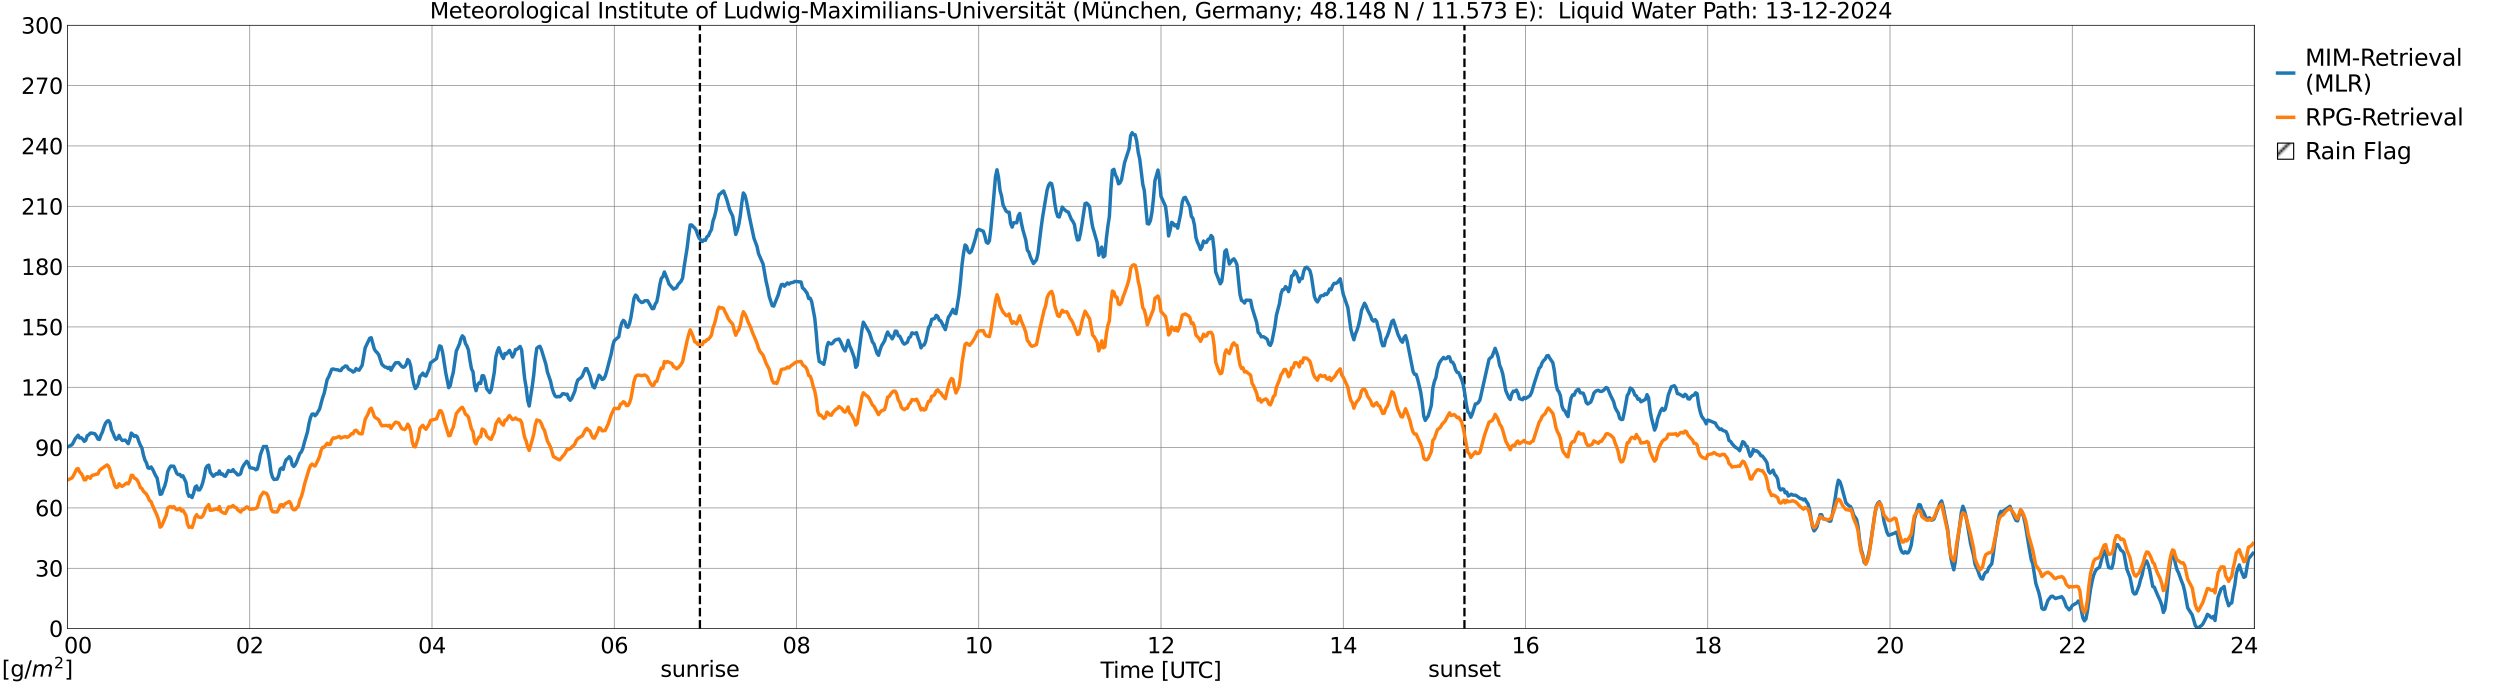 <?xml version="1.0" encoding="utf-8" standalone="no"?>
<!DOCTYPE svg PUBLIC "-//W3C//DTD SVG 1.1//EN"
  "http://www.w3.org/Graphics/SVG/1.1/DTD/svg11.dtd">
<svg xmlns:xlink="http://www.w3.org/1999/xlink" width="1085.4pt" height="296.64pt" viewBox="0 0 1085.4 296.64" xmlns="http://www.w3.org/2000/svg" version="1.1">
 <defs>
  <style type="text/css">*{stroke-linejoin: round; stroke-linecap: butt}</style>
 </defs>
 <g id="figure_1">
  <g id="patch_1">
   <path d="M 0 296.64 
L 1085.4 296.64 
L 1085.4 0 
L 0 0 
z
" style="fill: #ffffff"/>
  </g>
  <g id="axes_1">
   <g id="patch_2">
    <path d="M 29.306 272.909 
L 978.814 272.909 
L 978.814 10.976 
L 29.306 10.976 
z
" style="fill: #ffffff"/>
   </g>
   <g id="patch_3">
    <path d="M 978.814 272.909 
L 978.814 272.909 
L 978.814 10.976 
L 978.814 10.976 
z
" clip-path="url(#pc1f1a5f1ec)" style="fill: #d3d3d3; stroke: #d3d3d3; stroke-linejoin: miter"/>
   </g>
   <g id="matplotlib.axis_1">
    <g id="xtick_1">
     <g id="line2d_1">
      <path d="M 29.306 272.909 
L 29.306 10.976 
" clip-path="url(#pc1f1a5f1ec)" style="fill: none; stroke: #808080; stroke-width: 0.3; stroke-linecap: square"/>
     </g>
     <g id="line2d_2"/>
     <g id="text_1">
      <!--    00 -->
      <g transform="translate(18.733 283.627) scale(0.095 -0.095)">
       <defs>
        <path id="DejaVuSans-20" transform="scale(0.016)"/>
        <path id="DejaVuSans-30" d="M 2034 4250 
Q 1547 4250 1301 3770 
Q 1056 3291 1056 2328 
Q 1056 1369 1301 889 
Q 1547 409 2034 409 
Q 2525 409 2770 889 
Q 3016 1369 3016 2328 
Q 3016 3291 2770 3770 
Q 2525 4250 2034 4250 
z
M 2034 4750 
Q 2819 4750 3233 4129 
Q 3647 3509 3647 2328 
Q 3647 1150 3233 529 
Q 2819 -91 2034 -91 
Q 1250 -91 836 529 
Q 422 1150 422 2328 
Q 422 3509 836 4129 
Q 1250 4750 2034 4750 
z
" transform="scale(0.016)"/>
       </defs>
       <use xlink:href="#DejaVuSans-20"/>
       <use xlink:href="#DejaVuSans-20" transform="translate(31.787 0)"/>
       <use xlink:href="#DejaVuSans-20" transform="translate(63.574 0)"/>
       <use xlink:href="#DejaVuSans-30" transform="translate(95.361 0)"/>
       <use xlink:href="#DejaVuSans-30" transform="translate(158.984 0)"/>
      </g>
     </g>
    </g>
    <g id="xtick_2">
     <g id="line2d_3">
      <path d="M 108.431 272.909 
L 108.431 10.976 
" clip-path="url(#pc1f1a5f1ec)" style="fill: none; stroke: #808080; stroke-width: 0.3; stroke-linecap: square"/>
     </g>
     <g id="line2d_4"/>
     <g id="text_2">
      <!-- 02 -->
      <g transform="translate(102.387 283.627) scale(0.095 -0.095)">
       <defs>
        <path id="DejaVuSans-32" d="M 1228 531 
L 3431 531 
L 3431 0 
L 469 0 
L 469 531 
Q 828 903 1448 1529 
Q 2069 2156 2228 2338 
Q 2531 2678 2651 2914 
Q 2772 3150 2772 3378 
Q 2772 3750 2511 3984 
Q 2250 4219 1831 4219 
Q 1534 4219 1204 4116 
Q 875 4013 500 3803 
L 500 4441 
Q 881 4594 1212 4672 
Q 1544 4750 1819 4750 
Q 2544 4750 2975 4387 
Q 3406 4025 3406 3419 
Q 3406 3131 3298 2873 
Q 3191 2616 2906 2266 
Q 2828 2175 2409 1742 
Q 1991 1309 1228 531 
z
" transform="scale(0.016)"/>
       </defs>
       <use xlink:href="#DejaVuSans-30"/>
       <use xlink:href="#DejaVuSans-32" transform="translate(63.623 0)"/>
      </g>
     </g>
    </g>
    <g id="xtick_3">
     <g id="line2d_5">
      <path d="M 187.557 272.909 
L 187.557 10.976 
" clip-path="url(#pc1f1a5f1ec)" style="fill: none; stroke: #808080; stroke-width: 0.3; stroke-linecap: square"/>
     </g>
     <g id="line2d_6"/>
     <g id="text_3">
      <!-- 04 -->
      <g transform="translate(181.513 283.627) scale(0.095 -0.095)">
       <defs>
        <path id="DejaVuSans-34" d="M 2419 4116 
L 825 1625 
L 2419 1625 
L 2419 4116 
z
M 2253 4666 
L 3047 4666 
L 3047 1625 
L 3713 1625 
L 3713 1100 
L 3047 1100 
L 3047 0 
L 2419 0 
L 2419 1100 
L 313 1100 
L 313 1709 
L 2253 4666 
z
" transform="scale(0.016)"/>
       </defs>
       <use xlink:href="#DejaVuSans-30"/>
       <use xlink:href="#DejaVuSans-34" transform="translate(63.623 0)"/>
      </g>
     </g>
    </g>
    <g id="xtick_4">
     <g id="line2d_7">
      <path d="M 266.683 272.909 
L 266.683 10.976 
" clip-path="url(#pc1f1a5f1ec)" style="fill: none; stroke: #808080; stroke-width: 0.3; stroke-linecap: square"/>
     </g>
     <g id="line2d_8"/>
     <g id="text_4">
      <!-- 06 -->
      <g transform="translate(260.638 283.627) scale(0.095 -0.095)">
       <defs>
        <path id="DejaVuSans-36" d="M 2113 2584 
Q 1688 2584 1439 2293 
Q 1191 2003 1191 1497 
Q 1191 994 1439 701 
Q 1688 409 2113 409 
Q 2538 409 2786 701 
Q 3034 994 3034 1497 
Q 3034 2003 2786 2293 
Q 2538 2584 2113 2584 
z
M 3366 4563 
L 3366 3988 
Q 3128 4100 2886 4159 
Q 2644 4219 2406 4219 
Q 1781 4219 1451 3797 
Q 1122 3375 1075 2522 
Q 1259 2794 1537 2939 
Q 1816 3084 2150 3084 
Q 2853 3084 3261 2657 
Q 3669 2231 3669 1497 
Q 3669 778 3244 343 
Q 2819 -91 2113 -91 
Q 1303 -91 875 529 
Q 447 1150 447 2328 
Q 447 3434 972 4092 
Q 1497 4750 2381 4750 
Q 2619 4750 2861 4703 
Q 3103 4656 3366 4563 
z
" transform="scale(0.016)"/>
       </defs>
       <use xlink:href="#DejaVuSans-30"/>
       <use xlink:href="#DejaVuSans-36" transform="translate(63.623 0)"/>
      </g>
     </g>
    </g>
    <g id="xtick_5">
     <g id="line2d_9">
      <path d="M 345.808 272.909 
L 345.808 10.976 
" clip-path="url(#pc1f1a5f1ec)" style="fill: none; stroke: #808080; stroke-width: 0.3; stroke-linecap: square"/>
     </g>
     <g id="line2d_10"/>
     <g id="text_5">
      <!-- 08 -->
      <g transform="translate(339.764 283.627) scale(0.095 -0.095)">
       <defs>
        <path id="DejaVuSans-38" d="M 2034 2216 
Q 1584 2216 1326 1975 
Q 1069 1734 1069 1313 
Q 1069 891 1326 650 
Q 1584 409 2034 409 
Q 2484 409 2743 651 
Q 3003 894 3003 1313 
Q 3003 1734 2745 1975 
Q 2488 2216 2034 2216 
z
M 1403 2484 
Q 997 2584 770 2862 
Q 544 3141 544 3541 
Q 544 4100 942 4425 
Q 1341 4750 2034 4750 
Q 2731 4750 3128 4425 
Q 3525 4100 3525 3541 
Q 3525 3141 3298 2862 
Q 3072 2584 2669 2484 
Q 3125 2378 3379 2068 
Q 3634 1759 3634 1313 
Q 3634 634 3220 271 
Q 2806 -91 2034 -91 
Q 1263 -91 848 271 
Q 434 634 434 1313 
Q 434 1759 690 2068 
Q 947 2378 1403 2484 
z
M 1172 3481 
Q 1172 3119 1398 2916 
Q 1625 2713 2034 2713 
Q 2441 2713 2670 2916 
Q 2900 3119 2900 3481 
Q 2900 3844 2670 4047 
Q 2441 4250 2034 4250 
Q 1625 4250 1398 4047 
Q 1172 3844 1172 3481 
z
" transform="scale(0.016)"/>
       </defs>
       <use xlink:href="#DejaVuSans-30"/>
       <use xlink:href="#DejaVuSans-38" transform="translate(63.623 0)"/>
      </g>
     </g>
    </g>
    <g id="xtick_6">
     <g id="line2d_11">
      <path d="M 424.934 272.909 
L 424.934 10.976 
" clip-path="url(#pc1f1a5f1ec)" style="fill: none; stroke: #808080; stroke-width: 0.3; stroke-linecap: square"/>
     </g>
     <g id="line2d_12"/>
     <g id="text_6">
      <!-- 10 -->
      <g transform="translate(418.89 283.627) scale(0.095 -0.095)">
       <defs>
        <path id="DejaVuSans-31" d="M 794 531 
L 1825 531 
L 1825 4091 
L 703 3866 
L 703 4441 
L 1819 4666 
L 2450 4666 
L 2450 531 
L 3481 531 
L 3481 0 
L 794 0 
L 794 531 
z
" transform="scale(0.016)"/>
       </defs>
       <use xlink:href="#DejaVuSans-31"/>
       <use xlink:href="#DejaVuSans-30" transform="translate(63.623 0)"/>
      </g>
     </g>
    </g>
    <g id="xtick_7">
     <g id="line2d_13">
      <path d="M 504.06 272.909 
L 504.06 10.976 
" clip-path="url(#pc1f1a5f1ec)" style="fill: none; stroke: #808080; stroke-width: 0.3; stroke-linecap: square"/>
     </g>
     <g id="line2d_14"/>
     <g id="text_7">
      <!-- 12 -->
      <g transform="translate(498.015 283.627) scale(0.095 -0.095)">
       <use xlink:href="#DejaVuSans-31"/>
       <use xlink:href="#DejaVuSans-32" transform="translate(63.623 0)"/>
      </g>
     </g>
    </g>
    <g id="xtick_8">
     <g id="line2d_15">
      <path d="M 583.185 272.909 
L 583.185 10.976 
" clip-path="url(#pc1f1a5f1ec)" style="fill: none; stroke: #808080; stroke-width: 0.3; stroke-linecap: square"/>
     </g>
     <g id="line2d_16"/>
     <g id="text_8">
      <!-- 14 -->
      <g transform="translate(577.141 283.627) scale(0.095 -0.095)">
       <use xlink:href="#DejaVuSans-31"/>
       <use xlink:href="#DejaVuSans-34" transform="translate(63.623 0)"/>
      </g>
     </g>
    </g>
    <g id="xtick_9">
     <g id="line2d_17">
      <path d="M 662.311 272.909 
L 662.311 10.976 
" clip-path="url(#pc1f1a5f1ec)" style="fill: none; stroke: #808080; stroke-width: 0.3; stroke-linecap: square"/>
     </g>
     <g id="line2d_18"/>
     <g id="text_9">
      <!-- 16 -->
      <g transform="translate(656.267 283.627) scale(0.095 -0.095)">
       <use xlink:href="#DejaVuSans-31"/>
       <use xlink:href="#DejaVuSans-36" transform="translate(63.623 0)"/>
      </g>
     </g>
    </g>
    <g id="xtick_10">
     <g id="line2d_19">
      <path d="M 741.437 272.909 
L 741.437 10.976 
" clip-path="url(#pc1f1a5f1ec)" style="fill: none; stroke: #808080; stroke-width: 0.3; stroke-linecap: square"/>
     </g>
     <g id="line2d_20"/>
     <g id="text_10">
      <!-- 18 -->
      <g transform="translate(735.392 283.627) scale(0.095 -0.095)">
       <use xlink:href="#DejaVuSans-31"/>
       <use xlink:href="#DejaVuSans-38" transform="translate(63.623 0)"/>
      </g>
     </g>
    </g>
    <g id="xtick_11">
     <g id="line2d_21">
      <path d="M 820.562 272.909 
L 820.562 10.976 
" clip-path="url(#pc1f1a5f1ec)" style="fill: none; stroke: #808080; stroke-width: 0.3; stroke-linecap: square"/>
     </g>
     <g id="line2d_22"/>
     <g id="text_11">
      <!-- 20 -->
      <g transform="translate(814.518 283.627) scale(0.095 -0.095)">
       <use xlink:href="#DejaVuSans-32"/>
       <use xlink:href="#DejaVuSans-30" transform="translate(63.623 0)"/>
      </g>
     </g>
    </g>
    <g id="xtick_12">
     <g id="line2d_23">
      <path d="M 899.688 272.909 
L 899.688 10.976 
" clip-path="url(#pc1f1a5f1ec)" style="fill: none; stroke: #808080; stroke-width: 0.3; stroke-linecap: square"/>
     </g>
     <g id="line2d_24"/>
     <g id="text_12">
      <!-- 22 -->
      <g transform="translate(893.644 283.627) scale(0.095 -0.095)">
       <use xlink:href="#DejaVuSans-32"/>
       <use xlink:href="#DejaVuSans-32" transform="translate(63.623 0)"/>
      </g>
     </g>
    </g>
    <g id="xtick_13">
     <g id="line2d_25">
      <path d="M 978.814 272.909 
L 978.814 10.976 
" clip-path="url(#pc1f1a5f1ec)" style="fill: none; stroke: #808080; stroke-width: 0.3; stroke-linecap: square"/>
     </g>
     <g id="line2d_26"/>
     <g id="text_13">
      <!-- 24    -->
      <g transform="translate(968.241 283.627) scale(0.095 -0.095)">
       <use xlink:href="#DejaVuSans-32"/>
       <use xlink:href="#DejaVuSans-34" transform="translate(63.623 0)"/>
       <use xlink:href="#DejaVuSans-20" transform="translate(127.246 0)"/>
       <use xlink:href="#DejaVuSans-20" transform="translate(159.033 0)"/>
       <use xlink:href="#DejaVuSans-20" transform="translate(190.82 0)"/>
      </g>
     </g>
    </g>
    <g id="text_14">
     <!-- Time [UTC] -->
     <g transform="translate(477.806 294.322) scale(0.095 -0.095)">
      <defs>
       <path id="DejaVuSans-54" d="M -19 4666 
L 3928 4666 
L 3928 4134 
L 2272 4134 
L 2272 0 
L 1638 0 
L 1638 4134 
L -19 4134 
L -19 4666 
z
" transform="scale(0.016)"/>
       <path id="DejaVuSans-69" d="M 603 3500 
L 1178 3500 
L 1178 0 
L 603 0 
L 603 3500 
z
M 603 4863 
L 1178 4863 
L 1178 4134 
L 603 4134 
L 603 4863 
z
" transform="scale(0.016)"/>
       <path id="DejaVuSans-6d" d="M 3328 2828 
Q 3544 3216 3844 3400 
Q 4144 3584 4550 3584 
Q 5097 3584 5394 3201 
Q 5691 2819 5691 2113 
L 5691 0 
L 5113 0 
L 5113 2094 
Q 5113 2597 4934 2840 
Q 4756 3084 4391 3084 
Q 3944 3084 3684 2787 
Q 3425 2491 3425 1978 
L 3425 0 
L 2847 0 
L 2847 2094 
Q 2847 2600 2669 2842 
Q 2491 3084 2119 3084 
Q 1678 3084 1418 2786 
Q 1159 2488 1159 1978 
L 1159 0 
L 581 0 
L 581 3500 
L 1159 3500 
L 1159 2956 
Q 1356 3278 1631 3431 
Q 1906 3584 2284 3584 
Q 2666 3584 2933 3390 
Q 3200 3197 3328 2828 
z
" transform="scale(0.016)"/>
       <path id="DejaVuSans-65" d="M 3597 1894 
L 3597 1613 
L 953 1613 
Q 991 1019 1311 708 
Q 1631 397 2203 397 
Q 2534 397 2845 478 
Q 3156 559 3463 722 
L 3463 178 
Q 3153 47 2828 -22 
Q 2503 -91 2169 -91 
Q 1331 -91 842 396 
Q 353 884 353 1716 
Q 353 2575 817 3079 
Q 1281 3584 2069 3584 
Q 2775 3584 3186 3129 
Q 3597 2675 3597 1894 
z
M 3022 2063 
Q 3016 2534 2758 2815 
Q 2500 3097 2075 3097 
Q 1594 3097 1305 2825 
Q 1016 2553 972 2059 
L 3022 2063 
z
" transform="scale(0.016)"/>
       <path id="DejaVuSans-5b" d="M 550 4863 
L 1875 4863 
L 1875 4416 
L 1125 4416 
L 1125 -397 
L 1875 -397 
L 1875 -844 
L 550 -844 
L 550 4863 
z
" transform="scale(0.016)"/>
       <path id="DejaVuSans-55" d="M 556 4666 
L 1191 4666 
L 1191 1831 
Q 1191 1081 1462 751 
Q 1734 422 2344 422 
Q 2950 422 3222 751 
Q 3494 1081 3494 1831 
L 3494 4666 
L 4128 4666 
L 4128 1753 
Q 4128 841 3676 375 
Q 3225 -91 2344 -91 
Q 1459 -91 1007 375 
Q 556 841 556 1753 
L 556 4666 
z
" transform="scale(0.016)"/>
       <path id="DejaVuSans-43" d="M 4122 4306 
L 4122 3641 
Q 3803 3938 3442 4084 
Q 3081 4231 2675 4231 
Q 1875 4231 1450 3742 
Q 1025 3253 1025 2328 
Q 1025 1406 1450 917 
Q 1875 428 2675 428 
Q 3081 428 3442 575 
Q 3803 722 4122 1019 
L 4122 359 
Q 3791 134 3420 21 
Q 3050 -91 2638 -91 
Q 1578 -91 968 557 
Q 359 1206 359 2328 
Q 359 3453 968 4101 
Q 1578 4750 2638 4750 
Q 3056 4750 3426 4639 
Q 3797 4528 4122 4306 
z
" transform="scale(0.016)"/>
       <path id="DejaVuSans-5d" d="M 1947 4863 
L 1947 -844 
L 622 -844 
L 622 -397 
L 1369 -397 
L 1369 4416 
L 622 4416 
L 622 4863 
L 1947 4863 
z
" transform="scale(0.016)"/>
      </defs>
      <use xlink:href="#DejaVuSans-54"/>
      <use xlink:href="#DejaVuSans-69" transform="translate(57.959 0)"/>
      <use xlink:href="#DejaVuSans-6d" transform="translate(85.742 0)"/>
      <use xlink:href="#DejaVuSans-65" transform="translate(183.154 0)"/>
      <use xlink:href="#DejaVuSans-20" transform="translate(244.678 0)"/>
      <use xlink:href="#DejaVuSans-5b" transform="translate(276.465 0)"/>
      <use xlink:href="#DejaVuSans-55" transform="translate(315.479 0)"/>
      <use xlink:href="#DejaVuSans-54" transform="translate(388.672 0)"/>
      <use xlink:href="#DejaVuSans-43" transform="translate(443.881 0)"/>
      <use xlink:href="#DejaVuSans-5d" transform="translate(513.705 0)"/>
     </g>
    </g>
   </g>
   <g id="matplotlib.axis_2">
    <g id="ytick_1">
     <g id="line2d_27">
      <path d="M 29.306 272.909 
L 978.814 272.909 
" clip-path="url(#pc1f1a5f1ec)" style="fill: none; stroke: #808080; stroke-width: 0.3; stroke-linecap: square"/>
     </g>
     <g id="line2d_28"/>
     <g id="text_15">
      <!-- 0 -->
      <g transform="translate(21.261 276.518) scale(0.095 -0.095)">
       <use xlink:href="#DejaVuSans-30"/>
      </g>
     </g>
    </g>
    <g id="ytick_2">
     <g id="line2d_29">
      <path d="M 29.306 246.715 
L 978.814 246.715 
" clip-path="url(#pc1f1a5f1ec)" style="fill: none; stroke: #808080; stroke-width: 0.3; stroke-linecap: square"/>
     </g>
     <g id="line2d_30"/>
     <g id="text_16">
      <!-- 30 -->
      <g transform="translate(15.217 250.325) scale(0.095 -0.095)">
       <defs>
        <path id="DejaVuSans-33" d="M 2597 2516 
Q 3050 2419 3304 2112 
Q 3559 1806 3559 1356 
Q 3559 666 3084 287 
Q 2609 -91 1734 -91 
Q 1441 -91 1130 -33 
Q 819 25 488 141 
L 488 750 
Q 750 597 1062 519 
Q 1375 441 1716 441 
Q 2309 441 2620 675 
Q 2931 909 2931 1356 
Q 2931 1769 2642 2001 
Q 2353 2234 1838 2234 
L 1294 2234 
L 1294 2753 
L 1863 2753 
Q 2328 2753 2575 2939 
Q 2822 3125 2822 3475 
Q 2822 3834 2567 4026 
Q 2313 4219 1838 4219 
Q 1578 4219 1281 4162 
Q 984 4106 628 3988 
L 628 4550 
Q 988 4650 1302 4700 
Q 1616 4750 1894 4750 
Q 2613 4750 3031 4423 
Q 3450 4097 3450 3541 
Q 3450 3153 3228 2886 
Q 3006 2619 2597 2516 
z
" transform="scale(0.016)"/>
       </defs>
       <use xlink:href="#DejaVuSans-33"/>
       <use xlink:href="#DejaVuSans-30" transform="translate(63.623 0)"/>
      </g>
     </g>
    </g>
    <g id="ytick_3">
     <g id="line2d_31">
      <path d="M 29.306 220.522 
L 978.814 220.522 
" clip-path="url(#pc1f1a5f1ec)" style="fill: none; stroke: #808080; stroke-width: 0.3; stroke-linecap: square"/>
     </g>
     <g id="line2d_32"/>
     <g id="text_17">
      <!-- 60 -->
      <g transform="translate(15.217 224.131) scale(0.095 -0.095)">
       <use xlink:href="#DejaVuSans-36"/>
       <use xlink:href="#DejaVuSans-30" transform="translate(63.623 0)"/>
      </g>
     </g>
    </g>
    <g id="ytick_4">
     <g id="line2d_33">
      <path d="M 29.306 194.329 
L 978.814 194.329 
" clip-path="url(#pc1f1a5f1ec)" style="fill: none; stroke: #808080; stroke-width: 0.3; stroke-linecap: square"/>
     </g>
     <g id="line2d_34"/>
     <g id="text_18">
      <!-- 90 -->
      <g transform="translate(15.217 197.938) scale(0.095 -0.095)">
       <defs>
        <path id="DejaVuSans-39" d="M 703 97 
L 703 672 
Q 941 559 1184 500 
Q 1428 441 1663 441 
Q 2288 441 2617 861 
Q 2947 1281 2994 2138 
Q 2813 1869 2534 1725 
Q 2256 1581 1919 1581 
Q 1219 1581 811 2004 
Q 403 2428 403 3163 
Q 403 3881 828 4315 
Q 1253 4750 1959 4750 
Q 2769 4750 3195 4129 
Q 3622 3509 3622 2328 
Q 3622 1225 3098 567 
Q 2575 -91 1691 -91 
Q 1453 -91 1209 -44 
Q 966 3 703 97 
z
M 1959 2075 
Q 2384 2075 2632 2365 
Q 2881 2656 2881 3163 
Q 2881 3666 2632 3958 
Q 2384 4250 1959 4250 
Q 1534 4250 1286 3958 
Q 1038 3666 1038 3163 
Q 1038 2656 1286 2365 
Q 1534 2075 1959 2075 
z
" transform="scale(0.016)"/>
       </defs>
       <use xlink:href="#DejaVuSans-39"/>
       <use xlink:href="#DejaVuSans-30" transform="translate(63.623 0)"/>
      </g>
     </g>
    </g>
    <g id="ytick_5">
     <g id="line2d_35">
      <path d="M 29.306 168.136 
L 978.814 168.136 
" clip-path="url(#pc1f1a5f1ec)" style="fill: none; stroke: #808080; stroke-width: 0.3; stroke-linecap: square"/>
     </g>
     <g id="line2d_36"/>
     <g id="text_19">
      <!-- 120 -->
      <g transform="translate(9.173 171.745) scale(0.095 -0.095)">
       <use xlink:href="#DejaVuSans-31"/>
       <use xlink:href="#DejaVuSans-32" transform="translate(63.623 0)"/>
       <use xlink:href="#DejaVuSans-30" transform="translate(127.246 0)"/>
      </g>
     </g>
    </g>
    <g id="ytick_6">
     <g id="line2d_37">
      <path d="M 29.306 141.942 
L 978.814 141.942 
" clip-path="url(#pc1f1a5f1ec)" style="fill: none; stroke: #808080; stroke-width: 0.3; stroke-linecap: square"/>
     </g>
     <g id="line2d_38"/>
     <g id="text_20">
      <!-- 150 -->
      <g transform="translate(9.173 145.551) scale(0.095 -0.095)">
       <defs>
        <path id="DejaVuSans-35" d="M 691 4666 
L 3169 4666 
L 3169 4134 
L 1269 4134 
L 1269 2991 
Q 1406 3038 1543 3061 
Q 1681 3084 1819 3084 
Q 2600 3084 3056 2656 
Q 3513 2228 3513 1497 
Q 3513 744 3044 326 
Q 2575 -91 1722 -91 
Q 1428 -91 1123 -41 
Q 819 9 494 109 
L 494 744 
Q 775 591 1075 516 
Q 1375 441 1709 441 
Q 2250 441 2565 725 
Q 2881 1009 2881 1497 
Q 2881 1984 2565 2268 
Q 2250 2553 1709 2553 
Q 1456 2553 1204 2497 
Q 953 2441 691 2322 
L 691 4666 
z
" transform="scale(0.016)"/>
       </defs>
       <use xlink:href="#DejaVuSans-31"/>
       <use xlink:href="#DejaVuSans-35" transform="translate(63.623 0)"/>
       <use xlink:href="#DejaVuSans-30" transform="translate(127.246 0)"/>
      </g>
     </g>
    </g>
    <g id="ytick_7">
     <g id="line2d_39">
      <path d="M 29.306 115.749 
L 978.814 115.749 
" clip-path="url(#pc1f1a5f1ec)" style="fill: none; stroke: #808080; stroke-width: 0.3; stroke-linecap: square"/>
     </g>
     <g id="line2d_40"/>
     <g id="text_21">
      <!-- 180 -->
      <g transform="translate(9.173 119.358) scale(0.095 -0.095)">
       <use xlink:href="#DejaVuSans-31"/>
       <use xlink:href="#DejaVuSans-38" transform="translate(63.623 0)"/>
       <use xlink:href="#DejaVuSans-30" transform="translate(127.246 0)"/>
      </g>
     </g>
    </g>
    <g id="ytick_8">
     <g id="line2d_41">
      <path d="M 29.306 89.556 
L 978.814 89.556 
" clip-path="url(#pc1f1a5f1ec)" style="fill: none; stroke: #808080; stroke-width: 0.3; stroke-linecap: square"/>
     </g>
     <g id="line2d_42"/>
     <g id="text_22">
      <!-- 210 -->
      <g transform="translate(9.173 93.165) scale(0.095 -0.095)">
       <use xlink:href="#DejaVuSans-32"/>
       <use xlink:href="#DejaVuSans-31" transform="translate(63.623 0)"/>
       <use xlink:href="#DejaVuSans-30" transform="translate(127.246 0)"/>
      </g>
     </g>
    </g>
    <g id="ytick_9">
     <g id="line2d_43">
      <path d="M 29.306 63.362 
L 978.814 63.362 
" clip-path="url(#pc1f1a5f1ec)" style="fill: none; stroke: #808080; stroke-width: 0.3; stroke-linecap: square"/>
     </g>
     <g id="line2d_44"/>
     <g id="text_23">
      <!-- 240 -->
      <g transform="translate(9.173 66.972) scale(0.095 -0.095)">
       <use xlink:href="#DejaVuSans-32"/>
       <use xlink:href="#DejaVuSans-34" transform="translate(63.623 0)"/>
       <use xlink:href="#DejaVuSans-30" transform="translate(127.246 0)"/>
      </g>
     </g>
    </g>
    <g id="ytick_10">
     <g id="line2d_45">
      <path d="M 29.306 37.169 
L 978.814 37.169 
" clip-path="url(#pc1f1a5f1ec)" style="fill: none; stroke: #808080; stroke-width: 0.3; stroke-linecap: square"/>
     </g>
     <g id="line2d_46"/>
     <g id="text_24">
      <!-- 270 -->
      <g transform="translate(9.173 40.778) scale(0.095 -0.095)">
       <defs>
        <path id="DejaVuSans-37" d="M 525 4666 
L 3525 4666 
L 3525 4397 
L 1831 0 
L 1172 0 
L 2766 4134 
L 525 4134 
L 525 4666 
z
" transform="scale(0.016)"/>
       </defs>
       <use xlink:href="#DejaVuSans-32"/>
       <use xlink:href="#DejaVuSans-37" transform="translate(63.623 0)"/>
       <use xlink:href="#DejaVuSans-30" transform="translate(127.246 0)"/>
      </g>
     </g>
    </g>
    <g id="ytick_11">
     <g id="line2d_47">
      <path d="M 29.306 10.976 
L 978.814 10.976 
" clip-path="url(#pc1f1a5f1ec)" style="fill: none; stroke: #808080; stroke-width: 0.3; stroke-linecap: square"/>
     </g>
     <g id="line2d_48"/>
     <g id="text_25">
      <!-- 300 -->
      <g transform="translate(9.173 14.585) scale(0.095 -0.095)">
       <use xlink:href="#DejaVuSans-33"/>
       <use xlink:href="#DejaVuSans-30" transform="translate(63.623 0)"/>
       <use xlink:href="#DejaVuSans-30" transform="translate(127.246 0)"/>
      </g>
     </g>
    </g>
   </g>
   <g id="line2d_49">
    <path d="M 303.872 272.909 
L 303.872 10.976 
" clip-path="url(#pc1f1a5f1ec)" style="fill: none; stroke-dasharray: 3.7,1.6; stroke-dashoffset: 0; stroke: #000000"/>
   </g>
   <g id="line2d_50">
    <path d="M 635.804 272.909 
L 635.804 10.976 
" clip-path="url(#pc1f1a5f1ec)" style="fill: none; stroke-dasharray: 3.7,1.6; stroke-dashoffset: 0; stroke: #000000"/>
   </g>
   <g id="line2d_51">
    <path d="M 29.306 194.088 
L 31.284 193.058 
L 31.943 191.924 
L 32.603 190.556 
L 33.921 188.956 
L 34.581 190.134 
L 35.24 190.029 
L 35.9 190.642 
L 36.559 191.595 
L 37.218 191.152 
L 37.878 189.165 
L 38.537 188.811 
L 39.197 188.057 
L 39.856 188.034 
L 41.175 188.323 
L 41.834 189.243 
L 42.493 190.587 
L 43.153 190.794 
L 43.812 188.923 
L 44.472 187.539 
L 45.131 185.479 
L 45.79 183.804 
L 46.45 182.916 
L 47.109 182.624 
L 47.768 183.556 
L 48.428 186.636 
L 49.087 188.02 
L 49.747 189.766 
L 50.406 190.792 
L 51.065 190.436 
L 51.725 189.049 
L 52.384 190.456 
L 53.043 191.24 
L 54.362 191.08 
L 55.681 192.614 
L 56.34 190.7 
L 57 188.04 
L 57.659 188.641 
L 58.319 189.488 
L 58.978 189.129 
L 59.637 189.733 
L 60.297 191.741 
L 60.956 193.336 
L 61.615 194.491 
L 62.275 197.559 
L 62.934 199.781 
L 63.594 200.988 
L 64.253 203.132 
L 64.912 203.312 
L 65.572 202.728 
L 66.231 203.691 
L 67.55 206.492 
L 68.209 207.531 
L 69.528 214.621 
L 70.187 214.418 
L 70.847 212.552 
L 71.506 211.03 
L 72.166 208.627 
L 72.825 204.747 
L 73.484 203.346 
L 74.144 202.363 
L 75.462 202.425 
L 76.781 205.558 
L 77.441 206.092 
L 78.1 205.978 
L 78.759 206.929 
L 79.419 206.576 
L 80.737 209.411 
L 81.397 213.928 
L 82.056 215.464 
L 82.716 215.224 
L 83.375 216.011 
L 84.034 214.207 
L 84.694 211.537 
L 85.353 210.971 
L 86.013 212.715 
L 86.672 212.672 
L 87.331 211.527 
L 87.991 209.663 
L 88.65 206.979 
L 89.309 203.367 
L 89.969 202.304 
L 90.628 201.954 
L 91.288 205.032 
L 92.606 206.776 
L 93.925 205.614 
L 94.584 205.869 
L 95.244 204.471 
L 95.903 205.888 
L 96.563 205.751 
L 97.222 206.541 
L 97.881 206.785 
L 99.2 204.268 
L 99.86 204.673 
L 100.519 204.654 
L 101.178 203.905 
L 101.838 204.859 
L 102.497 205.347 
L 103.156 206.184 
L 103.816 206.111 
L 104.475 205.641 
L 105.135 203.26 
L 105.794 201.975 
L 107.113 200.266 
L 107.772 200.989 
L 108.431 203.019 
L 110.41 203.412 
L 111.069 203.967 
L 111.728 203.611 
L 112.388 201.152 
L 113.047 197.469 
L 114.366 193.857 
L 115.025 193.91 
L 115.685 193.82 
L 116.344 196.215 
L 117.003 199.961 
L 117.663 204.987 
L 118.322 207.235 
L 118.982 208.176 
L 120.3 208.008 
L 120.96 206.545 
L 121.619 203.686 
L 122.278 203.167 
L 122.938 203.784 
L 123.597 201.209 
L 124.257 199.545 
L 124.916 199.074 
L 125.575 198.28 
L 126.235 199.075 
L 126.894 201.798 
L 127.553 202.518 
L 128.213 201.724 
L 128.872 200.287 
L 130.191 196.876 
L 130.85 196.179 
L 131.51 194.576 
L 132.169 192.002 
L 133.488 187.532 
L 134.147 183.893 
L 134.807 181.245 
L 135.466 179.8 
L 136.125 179.734 
L 136.785 180.503 
L 137.444 179.776 
L 138.763 177.543 
L 140.082 172.623 
L 140.741 170.775 
L 142.06 164.741 
L 142.719 163.578 
L 144.038 160.317 
L 144.697 160.187 
L 145.357 160.418 
L 146.676 160.558 
L 147.335 160.89 
L 147.994 160.871 
L 148.654 159.795 
L 149.313 159.437 
L 149.972 158.869 
L 150.632 159.059 
L 151.291 160.228 
L 152.61 160.92 
L 153.269 161.519 
L 153.929 161.224 
L 154.588 160.03 
L 155.247 160.543 
L 155.907 160.73 
L 157.226 158.595 
L 158.544 151.009 
L 160.523 146.866 
L 161.182 146.634 
L 162.501 151.521 
L 163.16 152.566 
L 163.819 153.166 
L 164.479 154.137 
L 165.798 158.185 
L 167.116 159.367 
L 167.776 159.411 
L 168.435 159.973 
L 169.094 159.467 
L 169.754 160.761 
L 170.413 159.44 
L 171.732 157.511 
L 173.051 157.44 
L 174.37 159.019 
L 175.029 159.458 
L 175.688 159.181 
L 176.348 158.186 
L 177.007 156.08 
L 177.666 156.791 
L 178.326 159.077 
L 178.985 163.601 
L 179.645 166.742 
L 180.304 168.675 
L 180.963 167.965 
L 181.623 166.539 
L 182.282 163.416 
L 182.941 162.847 
L 183.601 161.999 
L 184.26 163.019 
L 184.92 163.273 
L 186.238 160.238 
L 186.898 157.565 
L 189.535 155.666 
L 190.195 152.628 
L 190.854 150.161 
L 191.513 150.492 
L 192.173 153.055 
L 193.492 161.699 
L 194.81 168.303 
L 195.47 167.435 
L 196.129 164.156 
L 196.788 161.708 
L 198.107 152.425 
L 199.426 149.467 
L 200.085 147.153 
L 200.745 145.804 
L 201.404 146.494 
L 202.063 149.084 
L 202.723 150.231 
L 203.382 151.997 
L 204.042 156.483 
L 204.701 160.145 
L 205.36 161.414 
L 206.02 167.308 
L 206.679 169.612 
L 207.339 167.107 
L 207.998 166.197 
L 208.657 166.495 
L 209.317 163.124 
L 209.976 163.183 
L 210.635 165.269 
L 211.295 168.772 
L 212.614 170.444 
L 213.273 169.208 
L 214.592 161.706 
L 215.251 155.141 
L 215.91 152.544 
L 216.57 150.98 
L 217.889 154.487 
L 218.548 155.642 
L 219.207 153.471 
L 219.867 153.714 
L 221.186 152.115 
L 222.504 155.021 
L 223.164 153.794 
L 223.823 151.748 
L 224.482 151.668 
L 225.801 150.411 
L 226.461 151.871 
L 227.779 164.393 
L 228.439 168.199 
L 229.098 173.791 
L 229.757 176.265 
L 231.076 167.769 
L 231.736 162.727 
L 232.395 155.835 
L 233.054 151.209 
L 233.714 150.653 
L 234.373 150.354 
L 235.033 151.716 
L 237.011 158.215 
L 237.67 161.539 
L 238.989 165.384 
L 239.648 168.342 
L 240.308 170.443 
L 240.967 171.886 
L 241.626 172.335 
L 242.286 172.117 
L 242.945 172.285 
L 243.604 171.775 
L 244.264 170.953 
L 244.923 170.954 
L 245.583 171.297 
L 246.242 171.125 
L 246.901 173.052 
L 247.561 173.79 
L 248.22 173.006 
L 249.539 169.897 
L 250.198 166.908 
L 250.858 164.989 
L 252.176 163.998 
L 252.836 163.182 
L 253.495 161.461 
L 254.155 160.089 
L 254.814 160.044 
L 256.133 163.171 
L 256.792 165.779 
L 257.451 167.825 
L 258.111 168.392 
L 260.089 162.911 
L 260.748 163.599 
L 261.408 164.738 
L 262.067 164.515 
L 262.726 163.4 
L 263.386 161.187 
L 265.364 153.64 
L 266.023 150.154 
L 266.683 147.928 
L 268.661 146.195 
L 269.32 142.351 
L 269.98 140.136 
L 270.639 139.078 
L 271.298 139.72 
L 271.958 141.797 
L 272.617 142.095 
L 273.277 140.66 
L 273.936 137.741 
L 275.255 129.522 
L 275.914 128.108 
L 276.573 128.653 
L 277.233 130.241 
L 278.552 131.349 
L 279.211 131.188 
L 279.87 130.59 
L 281.189 130.548 
L 283.167 134.049 
L 283.827 133.902 
L 284.486 131.975 
L 285.145 131.071 
L 285.805 127.77 
L 286.464 123.569 
L 287.124 120.826 
L 287.783 120.171 
L 288.442 118.086 
L 289.761 121.276 
L 290.42 123.231 
L 292.399 125.525 
L 293.717 124.88 
L 294.377 123.569 
L 295.696 122.092 
L 296.355 120.713 
L 297.014 115.867 
L 298.333 107.545 
L 298.992 102.017 
L 299.652 97.668 
L 300.311 97.695 
L 301.63 99.034 
L 302.289 100.047 
L 302.949 102.061 
L 303.608 103.482 
L 304.927 104.876 
L 305.586 104.12 
L 306.246 104.359 
L 306.905 102.799 
L 307.564 102.378 
L 308.224 100.838 
L 308.883 99.674 
L 309.543 95.985 
L 310.202 94.088 
L 310.861 91.346 
L 311.521 87.041 
L 312.18 84.476 
L 312.839 84.035 
L 313.499 83.329 
L 314.158 82.931 
L 315.477 86.441 
L 316.796 91.091 
L 318.114 93.901 
L 319.433 101.788 
L 320.093 100.098 
L 320.752 97.503 
L 321.411 93.605 
L 322.071 87.991 
L 322.73 83.782 
L 323.39 84.685 
L 324.049 87.189 
L 325.368 94.14 
L 327.346 103.474 
L 328.665 107.012 
L 329.324 110.123 
L 331.302 114.649 
L 332.621 122.208 
L 333.28 125.021 
L 333.94 128.644 
L 335.258 132.682 
L 335.918 132.899 
L 337.896 128.006 
L 338.555 125.537 
L 339.215 123.615 
L 339.874 123.452 
L 340.533 124.252 
L 341.852 122.842 
L 342.512 123.331 
L 343.171 122.844 
L 344.49 122.556 
L 345.149 122.162 
L 347.787 122.436 
L 348.446 125.032 
L 349.105 125.518 
L 350.424 127.341 
L 351.083 129.565 
L 351.743 129.446 
L 352.402 130.989 
L 353.721 138.085 
L 354.38 144.614 
L 355.04 152.737 
L 355.699 156.981 
L 356.359 157.278 
L 357.677 158.167 
L 358.337 155.11 
L 358.996 150.593 
L 359.655 148.678 
L 360.315 149.175 
L 360.974 149.315 
L 361.634 148.845 
L 362.293 147.882 
L 362.952 147.497 
L 364.271 147.181 
L 364.93 148.339 
L 366.249 151.448 
L 366.909 152.343 
L 367.568 150.421 
L 368.227 147.755 
L 368.887 150.171 
L 369.546 151.598 
L 370.865 155.235 
L 371.524 159.472 
L 372.184 158.562 
L 374.162 143.515 
L 374.821 139.881 
L 376.14 142.115 
L 377.459 144.404 
L 378.777 148.46 
L 379.437 149.291 
L 380.756 153.384 
L 381.415 154.267 
L 382.074 151.986 
L 382.734 150.14 
L 384.053 147.953 
L 384.712 145.758 
L 385.371 144.149 
L 386.031 145.473 
L 386.69 146.021 
L 387.349 147.106 
L 388.009 145.944 
L 388.668 143.762 
L 389.328 143.83 
L 389.987 145.759 
L 390.646 145.961 
L 391.965 148.749 
L 392.624 149.406 
L 393.943 148.593 
L 394.603 146.657 
L 395.262 146.27 
L 395.921 144.508 
L 397.24 144.9 
L 397.899 144.419 
L 398.559 146.637 
L 399.218 148.465 
L 399.878 151.024 
L 400.537 149.88 
L 401.196 149.814 
L 401.856 148.322 
L 403.175 142.072 
L 403.834 141.225 
L 404.493 138.648 
L 405.153 138.504 
L 405.812 138.233 
L 406.471 136.898 
L 407.131 137.357 
L 407.79 138.976 
L 408.45 139.312 
L 410.428 143.124 
L 411.746 137.715 
L 412.406 136.859 
L 413.725 134.301 
L 414.384 135.871 
L 415.043 136.175 
L 416.362 128.037 
L 417.022 122.047 
L 417.681 114.778 
L 418.34 109.85 
L 419 106.37 
L 419.659 106.959 
L 420.318 109.114 
L 420.978 109.785 
L 421.637 109.239 
L 422.297 107.4 
L 423.615 103.106 
L 424.275 100.077 
L 424.934 99.567 
L 426.912 100.4 
L 427.572 102.443 
L 428.231 105.154 
L 428.89 105.604 
L 429.55 104.61 
L 430.209 99.106 
L 431.528 84.628 
L 432.187 76.812 
L 432.847 73.726 
L 433.506 76.9 
L 434.165 82.652 
L 434.825 85.079 
L 435.484 89.028 
L 436.803 91.614 
L 437.462 92.126 
L 438.122 92.122 
L 438.781 97.04 
L 439.44 98.617 
L 440.1 96.685 
L 441.419 96.728 
L 442.078 93.781 
L 442.737 92.692 
L 443.397 96.543 
L 444.056 99.662 
L 445.375 104.287 
L 446.034 108.649 
L 446.694 109.454 
L 447.353 111.616 
L 448.672 114.402 
L 449.991 112.796 
L 450.65 110.043 
L 451.969 99.194 
L 452.628 94.406 
L 454.606 82.529 
L 455.266 80.414 
L 455.925 79.458 
L 456.584 79.751 
L 457.244 82.779 
L 457.903 88.103 
L 458.563 91.846 
L 459.222 93.963 
L 459.881 94.231 
L 460.541 92.251 
L 461.2 89.905 
L 461.859 90.798 
L 463.178 91.834 
L 463.838 92.084 
L 465.156 95.282 
L 465.816 96.165 
L 466.475 97.496 
L 467.134 101.566 
L 467.794 104.189 
L 468.453 104.03 
L 469.113 101.145 
L 469.772 97.159 
L 471.091 88.407 
L 471.75 88.169 
L 472.409 88.808 
L 473.069 89.77 
L 473.728 94.745 
L 474.388 98.65 
L 475.047 100.773 
L 476.366 105.398 
L 477.025 110.819 
L 478.344 107.261 
L 479.003 111.548 
L 479.663 111.067 
L 480.322 103.678 
L 480.981 98.257 
L 481.641 94.035 
L 482.3 82.137 
L 482.96 73.958 
L 483.619 73.525 
L 484.278 75.961 
L 484.938 77.167 
L 485.597 79.794 
L 486.256 79.378 
L 486.916 77.965 
L 488.235 70.648 
L 490.213 64.555 
L 490.872 58.919 
L 491.532 57.625 
L 492.191 58.506 
L 492.85 58.522 
L 493.51 61.225 
L 494.169 66.164 
L 494.828 69.075 
L 496.147 79.989 
L 496.807 82.771 
L 498.125 97.059 
L 498.785 97.25 
L 499.444 95.85 
L 500.103 92.299 
L 500.763 86.488 
L 501.422 78.449 
L 502.741 73.826 
L 503.4 77.895 
L 504.06 85.249 
L 506.038 89.65 
L 506.697 94.992 
L 507.357 102.444 
L 508.016 99.976 
L 508.675 96.558 
L 509.335 96.953 
L 509.994 98.053 
L 510.654 97.574 
L 511.313 99.066 
L 512.632 92.647 
L 513.291 87.735 
L 513.95 85.942 
L 514.61 85.664 
L 516.588 89.841 
L 517.247 93.976 
L 517.907 94.773 
L 518.566 97.658 
L 519.226 103.097 
L 519.885 105.135 
L 520.544 106.523 
L 521.204 108.31 
L 521.863 107.19 
L 522.522 104.647 
L 523.182 105.304 
L 523.841 105.183 
L 524.501 103.946 
L 525.16 103.683 
L 525.819 102.244 
L 526.479 103.034 
L 527.138 108.711 
L 527.797 118.039 
L 529.776 123.206 
L 530.435 122.21 
L 531.094 117.187 
L 531.754 109.221 
L 532.413 108.458 
L 533.732 114.63 
L 535.051 112.798 
L 535.71 112.387 
L 536.369 113.38 
L 537.029 114.901 
L 538.348 127.87 
L 539.007 130.428 
L 539.666 130.781 
L 540.326 131.561 
L 540.985 130.321 
L 542.963 130.379 
L 543.623 133.671 
L 544.941 137.945 
L 545.601 140.078 
L 546.26 144.315 
L 546.919 144.886 
L 547.579 146.246 
L 548.238 146.133 
L 548.898 146.363 
L 550.216 147.315 
L 550.876 149.472 
L 551.535 149.955 
L 552.195 148.406 
L 553.513 141.686 
L 554.173 136.83 
L 555.491 131.82 
L 556.151 127.584 
L 556.81 125.787 
L 557.47 125.728 
L 558.129 124.427 
L 558.788 125.096 
L 559.448 126.618 
L 560.107 124.235 
L 560.766 119.813 
L 561.426 119.563 
L 562.085 117.695 
L 562.745 118.429 
L 563.404 120.126 
L 564.063 122.348 
L 564.723 120.79 
L 565.382 120.932 
L 566.042 117.708 
L 566.701 116.204 
L 567.36 116.005 
L 568.679 117.378 
L 569.338 119.855 
L 570.657 128.709 
L 571.317 130.332 
L 571.976 131.094 
L 572.635 130.021 
L 573.295 128.584 
L 573.954 128.306 
L 574.613 128.355 
L 575.273 127.587 
L 575.932 127.891 
L 576.592 127.067 
L 577.251 125.457 
L 577.91 125.757 
L 578.57 123.977 
L 579.229 123.013 
L 579.889 123.045 
L 580.548 122.753 
L 581.867 121.05 
L 583.185 127.784 
L 585.164 133.529 
L 586.482 142.91 
L 587.142 145.486 
L 587.801 147.512 
L 588.46 145.022 
L 589.12 143.468 
L 589.779 141.399 
L 590.439 138.639 
L 591.098 134.766 
L 592.417 131.645 
L 593.076 132.794 
L 593.736 134.572 
L 595.054 137.127 
L 595.714 138.913 
L 596.373 139.436 
L 597.032 138.778 
L 597.692 139.51 
L 598.351 142.334 
L 599.011 144.418 
L 599.67 148.032 
L 600.329 150.096 
L 600.989 150.042 
L 601.648 147.16 
L 602.307 145.893 
L 602.967 144.049 
L 604.286 139.557 
L 604.945 139.016 
L 606.264 142.996 
L 606.923 145.13 
L 608.242 147.944 
L 608.901 148.586 
L 609.561 146.622 
L 610.22 145.762 
L 610.879 147.947 
L 613.517 161.347 
L 614.176 162.518 
L 614.836 162.565 
L 615.495 164.658 
L 616.814 170.208 
L 617.473 174.668 
L 618.133 180.635 
L 618.792 182.509 
L 620.111 180.503 
L 621.429 175.924 
L 622.089 168.481 
L 622.748 165.656 
L 623.408 163.92 
L 624.067 160.282 
L 624.726 157.991 
L 625.386 156.786 
L 626.705 155.18 
L 627.364 155.748 
L 628.023 155.624 
L 628.683 154.863 
L 629.342 154.997 
L 630.001 157.078 
L 630.661 157.262 
L 631.32 158.404 
L 631.98 160.569 
L 632.639 161.668 
L 633.298 161.802 
L 634.617 164.86 
L 635.276 167.077 
L 635.936 170.705 
L 636.595 175.427 
L 637.255 178.751 
L 637.914 179.407 
L 638.573 181.138 
L 639.233 179.633 
L 640.552 175.373 
L 641.211 175.283 
L 641.87 174.676 
L 642.53 173.644 
L 646.486 155.937 
L 647.805 154.732 
L 649.123 151.236 
L 649.783 152.981 
L 650.442 155.134 
L 651.102 158.662 
L 651.761 160.078 
L 652.42 162.309 
L 653.739 169.604 
L 655.058 172.662 
L 655.717 173.437 
L 656.377 170.98 
L 657.036 169.821 
L 657.695 169.904 
L 658.355 169.337 
L 659.014 170.67 
L 659.674 173.051 
L 660.992 173.533 
L 661.652 172.574 
L 662.311 173.057 
L 664.289 171.745 
L 664.949 170.383 
L 666.267 165.934 
L 668.246 159.879 
L 668.905 159.23 
L 669.564 157.398 
L 670.224 156.486 
L 670.883 155.874 
L 671.542 154.529 
L 672.202 154.351 
L 672.861 155.546 
L 674.18 157.485 
L 674.839 160.975 
L 675.499 166.3 
L 676.158 169.218 
L 676.817 170.116 
L 677.477 171.841 
L 678.136 176.338 
L 678.796 177.958 
L 679.455 178.412 
L 680.114 179.924 
L 680.774 180.863 
L 681.433 176.266 
L 682.092 172.87 
L 682.752 171.444 
L 683.411 171.597 
L 684.071 170.026 
L 684.73 169.291 
L 685.389 169.026 
L 686.049 170.52 
L 687.368 170.716 
L 688.027 172.338 
L 688.686 174.79 
L 689.346 175.402 
L 690.664 174.551 
L 691.324 172.892 
L 691.983 170.666 
L 692.643 169.986 
L 693.302 169.555 
L 693.961 169.464 
L 694.621 169.899 
L 695.28 169.935 
L 695.939 169.674 
L 696.599 169.064 
L 697.258 168.24 
L 697.918 168.525 
L 699.236 171.67 
L 700.555 174.342 
L 701.215 176.877 
L 701.874 178.188 
L 702.533 179.215 
L 703.193 181.613 
L 703.852 182.12 
L 704.511 182.085 
L 705.171 179.157 
L 706.49 171.673 
L 707.149 170.71 
L 707.808 168.472 
L 708.468 168.873 
L 709.127 169.743 
L 709.786 171.515 
L 710.446 171.857 
L 711.105 173.336 
L 711.765 173.176 
L 712.424 174.445 
L 714.402 173.376 
L 715.062 171.356 
L 715.721 172.621 
L 716.38 178.256 
L 717.04 181.657 
L 718.358 186.717 
L 719.018 185.154 
L 719.677 181.797 
L 720.996 178.27 
L 721.655 177.291 
L 722.315 178.199 
L 722.974 177.686 
L 723.633 174.986 
L 724.293 171.543 
L 725.612 167.963 
L 726.93 167.463 
L 727.59 168.44 
L 728.249 170.875 
L 728.909 171.024 
L 730.227 171.776 
L 730.887 172.216 
L 731.546 171.197 
L 732.205 171.675 
L 732.865 173.121 
L 733.524 173.246 
L 734.184 172.261 
L 734.843 171.706 
L 735.502 171.518 
L 736.162 170.53 
L 736.821 170.945 
L 737.48 175.765 
L 738.14 178.726 
L 738.799 180.756 
L 740.118 182.581 
L 740.777 184.003 
L 741.437 182.343 
L 744.734 183.682 
L 745.393 185 
L 746.712 186.491 
L 747.371 186.242 
L 748.031 186.906 
L 749.349 187.36 
L 750.009 188.701 
L 750.668 191.231 
L 751.327 191.643 
L 751.987 192.619 
L 753.306 194.099 
L 754.624 194.88 
L 755.284 195.676 
L 756.602 191.767 
L 757.262 192.086 
L 757.921 193.418 
L 758.581 193.851 
L 759.24 196.173 
L 759.899 198.066 
L 760.559 197.252 
L 761.218 195.099 
L 761.878 195.842 
L 762.537 195.681 
L 763.196 196.103 
L 763.856 196.761 
L 764.515 197.84 
L 765.174 197.993 
L 766.493 199.782 
L 767.153 200.907 
L 767.812 204.501 
L 768.471 205.387 
L 769.79 204.113 
L 770.449 205.968 
L 771.109 206.62 
L 771.768 207.904 
L 772.428 211.742 
L 773.087 212.728 
L 773.746 212.243 
L 774.406 212.395 
L 775.065 213.974 
L 775.725 213.622 
L 776.384 215.343 
L 777.043 215.044 
L 777.703 214.554 
L 778.362 214.957 
L 779.681 215.028 
L 781.659 216.489 
L 782.318 216.531 
L 782.978 217.057 
L 783.637 216.63 
L 784.296 217.822 
L 784.956 218.778 
L 785.615 220.993 
L 786.934 228.796 
L 787.593 230.495 
L 788.253 229.744 
L 788.912 228.511 
L 790.231 223.44 
L 790.89 223.494 
L 791.55 225.182 
L 793.528 225.776 
L 794.187 226.266 
L 794.847 226.22 
L 795.506 223.602 
L 796.825 216.01 
L 797.484 211.503 
L 798.143 208.49 
L 798.803 209.08 
L 799.462 211.016 
L 801.44 218.324 
L 802.759 219.641 
L 803.419 219.908 
L 804.078 221.364 
L 804.737 223.535 
L 806.056 225.516 
L 806.715 228.726 
L 807.375 234.564 
L 808.034 238.618 
L 808.694 240.711 
L 809.353 244.152 
L 810.012 244.757 
L 810.672 242.886 
L 811.331 240.413 
L 811.99 236.748 
L 813.969 223.284 
L 814.628 219.731 
L 815.287 218.449 
L 815.947 217.852 
L 816.606 219.174 
L 817.265 221.911 
L 817.925 226.217 
L 819.244 231.097 
L 819.903 232.386 
L 820.562 232.209 
L 822.541 231.469 
L 823.2 231.055 
L 823.859 232.349 
L 824.519 235.984 
L 825.178 238.424 
L 825.837 239.738 
L 826.497 240.167 
L 827.156 239.526 
L 827.816 240.1 
L 828.475 239.967 
L 829.134 238.714 
L 829.794 236.594 
L 830.453 231.877 
L 831.112 225.43 
L 833.091 219.061 
L 833.75 219.232 
L 834.409 221.281 
L 835.069 222.188 
L 836.388 225.225 
L 837.047 225.49 
L 837.706 224.801 
L 838.366 225.784 
L 839.025 225.749 
L 839.684 225.308 
L 842.322 218.355 
L 842.981 217.484 
L 843.641 219.927 
L 844.3 223.479 
L 845.619 229.951 
L 846.278 236.724 
L 846.938 241.923 
L 847.597 244.989 
L 848.256 247.39 
L 848.916 243.692 
L 849.575 237.442 
L 850.894 227.689 
L 851.553 222.299 
L 852.213 219.802 
L 852.872 221.452 
L 853.531 224.074 
L 854.85 231.704 
L 855.51 235.813 
L 856.828 241.1 
L 857.488 245.032 
L 858.806 247.959 
L 859.466 249.971 
L 860.125 251.222 
L 860.785 251.426 
L 861.444 249.455 
L 862.103 248.431 
L 862.763 248.261 
L 863.422 246.457 
L 864.741 244.784 
L 865.4 240.479 
L 866.06 235.183 
L 866.719 231.414 
L 867.378 226.597 
L 868.038 223.44 
L 868.697 222.016 
L 869.357 222.236 
L 870.675 221.213 
L 872.653 219.83 
L 874.632 224.625 
L 875.291 225.952 
L 875.95 226.144 
L 877.269 221.415 
L 877.929 222.565 
L 878.588 224.406 
L 879.247 227.329 
L 881.225 239.364 
L 881.885 243.023 
L 882.544 244.801 
L 883.863 253.267 
L 885.182 257.299 
L 885.841 260.197 
L 886.5 264.109 
L 887.16 264.577 
L 887.819 264.408 
L 889.138 260.646 
L 890.457 258.98 
L 891.116 258.836 
L 892.435 259.877 
L 893.094 259.601 
L 894.413 259.329 
L 895.072 259.016 
L 895.732 259.801 
L 896.391 261.259 
L 897.051 263.255 
L 898.369 264.767 
L 899.029 264.072 
L 899.688 262.902 
L 901.666 261.75 
L 902.326 260.945 
L 902.985 261.849 
L 904.304 268.306 
L 904.963 269.533 
L 905.622 268.75 
L 906.282 265.218 
L 907.601 255.992 
L 908.26 252.632 
L 908.919 249.87 
L 909.579 248.264 
L 910.238 247.136 
L 911.557 246.254 
L 912.876 241.161 
L 913.535 239.107 
L 914.194 239.937 
L 914.854 243.833 
L 915.513 246.401 
L 916.173 246.603 
L 916.832 246.664 
L 917.491 244.402 
L 918.151 239.036 
L 918.81 236.469 
L 919.469 236.471 
L 920.129 237.521 
L 920.788 238.852 
L 921.448 239.244 
L 922.107 240.129 
L 923.426 247.205 
L 924.745 250.561 
L 926.063 257.066 
L 926.723 257.906 
L 927.382 257.692 
L 928.701 254.219 
L 929.36 251.576 
L 930.02 249.633 
L 930.679 246.11 
L 931.338 243.777 
L 931.998 243.572 
L 932.657 245.254 
L 933.316 247.566 
L 934.635 254.655 
L 935.295 254.915 
L 936.613 258.062 
L 937.932 260.984 
L 938.592 262.826 
L 939.251 265.898 
L 939.91 264.553 
L 940.57 259.809 
L 941.888 246.714 
L 942.548 242.62 
L 943.207 240.591 
L 943.867 241.65 
L 944.526 244.993 
L 945.185 247.398 
L 945.845 248.688 
L 947.163 252.387 
L 947.823 253.98 
L 948.482 256.634 
L 949.801 263.891 
L 951.779 267.007 
L 953.098 271.552 
L 953.757 272.379 
L 954.417 272.909 
L 955.076 272.045 
L 955.735 271.627 
L 956.395 270.911 
L 957.714 268.332 
L 958.373 266.726 
L 959.032 267.144 
L 959.692 267.86 
L 960.351 268.281 
L 961.01 267.587 
L 961.67 269.401 
L 962.989 259.294 
L 964.307 255.669 
L 964.967 255.248 
L 965.626 254.61 
L 966.285 258.686 
L 967.604 262.983 
L 968.264 262.051 
L 968.923 261.75 
L 969.582 257.389 
L 970.242 254.133 
L 970.901 249.106 
L 971.561 246.812 
L 972.22 245.26 
L 972.879 247.504 
L 974.198 250.672 
L 974.857 250.251 
L 976.176 242.654 
L 978.154 240.249 
L 978.154 240.249 
" clip-path="url(#pc1f1a5f1ec)" style="fill: none; stroke: #1f77b4; stroke-width: 1.5; stroke-linecap: square"/>
   </g>
   <g id="line2d_52">
    <path d="M 29.306 208.438 
L 31.284 207.476 
L 31.943 206.395 
L 33.262 203.682 
L 33.921 203.438 
L 34.581 204.91 
L 35.24 205.547 
L 35.9 206.694 
L 36.559 208.357 
L 37.218 208.311 
L 37.878 206.955 
L 38.537 207.063 
L 39.197 207.646 
L 39.856 206.494 
L 41.834 205.852 
L 42.493 205.781 
L 43.153 204.364 
L 43.812 203.713 
L 46.45 201.864 
L 47.109 202.405 
L 47.768 204.015 
L 48.428 206.831 
L 49.087 208.168 
L 49.747 210.679 
L 50.406 211.649 
L 51.065 211.477 
L 51.725 210.014 
L 52.384 210.856 
L 53.043 211.143 
L 55.022 209.702 
L 55.681 210.08 
L 56.34 208.87 
L 57 206.354 
L 57.659 206.439 
L 58.319 207.57 
L 58.978 207.86 
L 59.637 208.577 
L 60.297 209.898 
L 60.956 211.741 
L 61.615 212.075 
L 62.275 213.313 
L 63.594 214.572 
L 64.253 215.784 
L 64.912 217.307 
L 65.572 217.721 
L 66.231 219.492 
L 68.209 223.815 
L 68.869 225.763 
L 69.528 228.87 
L 70.187 228.383 
L 72.166 223.73 
L 72.825 220.576 
L 73.484 220.111 
L 74.144 219.954 
L 74.803 220.432 
L 75.462 219.951 
L 76.122 220.815 
L 76.781 221.339 
L 77.441 221.168 
L 78.1 220.693 
L 78.759 221.845 
L 79.419 221.46 
L 80.737 223.785 
L 81.397 227.396 
L 82.056 228.944 
L 82.716 228.677 
L 83.375 229.051 
L 84.034 227.124 
L 84.694 224.505 
L 85.353 223.464 
L 86.013 224.363 
L 86.672 224.603 
L 87.331 224.656 
L 87.991 224.132 
L 88.65 222.703 
L 89.309 220.665 
L 90.628 219.063 
L 91.288 221.57 
L 92.606 221.397 
L 93.925 220.882 
L 94.584 221.314 
L 95.244 219.935 
L 95.903 222.018 
L 97.222 222.778 
L 97.881 222.905 
L 99.2 220.129 
L 99.86 220.128 
L 100.519 219.993 
L 101.178 219.471 
L 101.838 220.159 
L 102.497 220.366 
L 103.156 221.286 
L 104.475 222.325 
L 105.135 221.362 
L 105.794 221.172 
L 107.113 220.068 
L 107.772 220.312 
L 108.431 221.114 
L 110.41 220.904 
L 111.069 220.71 
L 111.728 220.29 
L 113.047 215.63 
L 114.366 213.728 
L 115.025 214.044 
L 115.685 214.18 
L 116.344 215.379 
L 117.003 217.655 
L 117.663 220.911 
L 118.322 222.089 
L 118.982 222.248 
L 120.3 222.271 
L 120.96 221.178 
L 121.619 219.262 
L 122.278 219.081 
L 122.938 220.026 
L 123.597 218.861 
L 125.575 217.707 
L 126.235 218.588 
L 126.894 220.838 
L 127.553 221.317 
L 128.213 221.256 
L 128.872 220.39 
L 129.532 219.73 
L 130.191 217.022 
L 130.85 215.603 
L 131.51 213.306 
L 132.169 210.327 
L 134.147 203.819 
L 134.807 202.186 
L 135.466 201.488 
L 136.125 202.022 
L 136.785 202.326 
L 138.104 199.668 
L 138.763 198.107 
L 139.422 195.461 
L 140.082 194.195 
L 140.741 194.188 
L 142.06 192.439 
L 142.719 193.011 
L 143.379 192.897 
L 144.038 191.039 
L 144.697 190.103 
L 145.357 190.233 
L 147.335 189.46 
L 147.994 190.205 
L 148.654 189.899 
L 149.972 189.536 
L 150.632 189.855 
L 151.291 189.628 
L 151.951 189.047 
L 152.61 188.293 
L 153.269 188.336 
L 153.929 187.041 
L 154.588 186.77 
L 155.907 188.18 
L 156.566 188.366 
L 157.226 188.326 
L 158.544 182.067 
L 159.863 179.581 
L 160.523 177.716 
L 161.182 177.221 
L 161.841 178.776 
L 162.501 180.798 
L 163.16 181.436 
L 163.819 181.806 
L 164.479 182.305 
L 165.138 183.829 
L 165.798 184.856 
L 167.116 184.758 
L 167.776 184.696 
L 168.435 184.997 
L 169.094 184.634 
L 169.754 185.967 
L 170.413 184.847 
L 171.732 183.282 
L 173.051 183.635 
L 174.37 186.017 
L 175.029 186.362 
L 175.688 186.528 
L 176.348 185.794 
L 177.007 184.15 
L 177.666 185.088 
L 178.326 187.184 
L 178.985 191.789 
L 179.645 193.846 
L 180.304 194.001 
L 181.623 189.986 
L 182.282 186.031 
L 182.941 185.22 
L 183.601 184.652 
L 184.26 185.713 
L 184.92 186.388 
L 186.238 184.337 
L 186.898 182.55 
L 189.535 181.81 
L 190.854 178.33 
L 191.513 178.405 
L 192.173 179.823 
L 192.832 182.648 
L 194.81 189.174 
L 195.47 189.043 
L 196.129 186.856 
L 196.788 185.507 
L 198.107 179.514 
L 200.085 177.193 
L 200.745 176.839 
L 201.404 178.023 
L 202.063 179.839 
L 202.723 180.234 
L 203.382 181.097 
L 204.701 186.302 
L 205.36 187.303 
L 206.02 191.666 
L 206.679 192.744 
L 207.339 190.933 
L 207.998 189.774 
L 208.657 189.653 
L 209.317 186.255 
L 209.976 186.564 
L 210.635 187.223 
L 211.295 189.209 
L 212.614 190.507 
L 213.273 190.752 
L 213.932 189.029 
L 214.592 187.744 
L 215.251 184.14 
L 216.57 181.877 
L 217.229 183.124 
L 217.889 184.025 
L 218.548 184.597 
L 219.207 182.423 
L 219.867 182.451 
L 220.526 181.253 
L 221.186 180.421 
L 222.504 182.134 
L 223.164 181.954 
L 223.823 181.455 
L 224.482 182.06 
L 225.801 182.338 
L 226.461 183.38 
L 227.779 189.979 
L 228.439 191.476 
L 229.098 194.149 
L 229.757 195.551 
L 231.076 190.932 
L 231.736 188.457 
L 232.395 184.475 
L 233.054 182.333 
L 234.373 182.766 
L 235.033 183.897 
L 235.692 185.727 
L 236.351 186.771 
L 237.67 191.491 
L 238.989 194.015 
L 240.308 198.297 
L 240.967 198.599 
L 241.626 199.06 
L 242.945 199.635 
L 243.604 199.013 
L 244.264 198.074 
L 244.923 197.429 
L 245.583 196.367 
L 246.242 194.996 
L 246.901 195.142 
L 247.561 194.797 
L 248.88 193.519 
L 249.539 192.841 
L 250.198 191.254 
L 250.858 190.431 
L 252.836 189.185 
L 254.155 186.588 
L 254.814 185.995 
L 255.473 186.742 
L 256.133 187.065 
L 256.792 188.851 
L 257.451 190.117 
L 258.111 190.229 
L 259.43 187.498 
L 260.089 185.687 
L 260.748 185.939 
L 261.408 187.056 
L 262.726 186.903 
L 264.045 184.09 
L 265.364 180.103 
L 266.683 177.296 
L 268.661 177.377 
L 269.32 175.51 
L 269.98 175.284 
L 270.639 174.405 
L 271.298 174.803 
L 271.958 176.078 
L 272.617 176.054 
L 273.277 174.983 
L 273.936 172.979 
L 275.255 165.63 
L 275.914 163.543 
L 276.573 162.915 
L 277.233 162.845 
L 278.552 163.114 
L 279.87 162.796 
L 280.53 163.123 
L 281.189 163.8 
L 281.849 165.551 
L 282.508 166.634 
L 283.167 167.406 
L 283.827 167.27 
L 284.486 165.686 
L 285.145 165.567 
L 286.464 161.283 
L 287.124 159.778 
L 287.783 159.924 
L 288.442 156.958 
L 289.102 157.435 
L 289.761 156.955 
L 291.739 157.863 
L 292.399 159.204 
L 293.058 159.412 
L 293.717 160.114 
L 294.377 159.746 
L 295.696 158.2 
L 296.355 157.053 
L 298.333 147.809 
L 298.992 145.226 
L 299.652 143.205 
L 300.311 144.581 
L 300.971 146.261 
L 301.63 148.381 
L 302.289 148.662 
L 302.949 149.461 
L 303.608 149.558 
L 304.927 149.619 
L 305.586 148.232 
L 306.246 148.321 
L 306.905 147.503 
L 307.564 147.289 
L 308.224 146.497 
L 308.883 145.48 
L 309.543 142.26 
L 310.202 140.554 
L 310.861 138.015 
L 311.521 134.906 
L 312.18 133.347 
L 312.839 133.743 
L 313.499 133.609 
L 314.158 133.975 
L 314.818 135.549 
L 315.477 136.65 
L 316.136 138.271 
L 316.796 139.231 
L 318.114 140.701 
L 318.774 143.488 
L 319.433 145.551 
L 320.093 144.003 
L 320.752 143.218 
L 321.411 141.083 
L 322.071 137.564 
L 322.73 135.345 
L 323.39 136.335 
L 324.049 137.657 
L 324.708 139.547 
L 326.027 142.434 
L 326.686 144.34 
L 328.005 147.407 
L 328.665 149.086 
L 329.324 151.23 
L 329.983 152.602 
L 331.302 154.202 
L 332.621 157.754 
L 333.94 160.328 
L 335.258 165.183 
L 335.918 166.316 
L 336.577 166.102 
L 337.236 166.53 
L 337.896 164.9 
L 339.215 160.454 
L 339.874 160.237 
L 340.533 160.209 
L 341.193 159.997 
L 341.852 159.38 
L 342.512 159.715 
L 343.171 158.982 
L 345.149 157.516 
L 345.808 157.153 
L 347.787 156.915 
L 348.446 158.387 
L 349.765 159.384 
L 350.424 160.63 
L 351.083 163 
L 351.743 163.295 
L 352.402 165.065 
L 353.062 167.866 
L 353.721 169.711 
L 354.38 173.211 
L 355.04 178.6 
L 355.699 180.236 
L 356.359 180.198 
L 357.677 181.706 
L 358.337 181.213 
L 358.996 178.922 
L 359.655 179.406 
L 360.315 180.194 
L 360.974 180.249 
L 361.634 179.026 
L 362.952 177.653 
L 363.612 177.324 
L 364.271 176.521 
L 365.59 177.451 
L 366.249 178.611 
L 366.909 178.938 
L 367.568 178.028 
L 368.227 176.701 
L 368.887 179.261 
L 369.546 179.911 
L 370.865 182.298 
L 371.524 184.54 
L 372.184 183.786 
L 372.843 179.251 
L 373.502 176.347 
L 374.162 172.471 
L 374.821 170.53 
L 376.14 171.743 
L 376.799 172.153 
L 377.459 173.096 
L 378.777 175.864 
L 379.437 176.403 
L 381.415 180.01 
L 382.074 178.978 
L 382.734 178.367 
L 384.053 177.805 
L 384.712 175.473 
L 385.371 172.422 
L 386.031 172.188 
L 386.69 171.106 
L 387.349 170.271 
L 388.009 169.796 
L 388.668 169.849 
L 389.328 171.044 
L 389.987 173.658 
L 390.646 174.634 
L 391.306 176.798 
L 391.965 177.503 
L 392.624 177.88 
L 393.284 177.307 
L 393.943 177.212 
L 394.603 175.592 
L 395.262 174.94 
L 395.921 173.483 
L 397.24 173.728 
L 397.899 173.3 
L 398.559 174.482 
L 399.878 177.98 
L 400.537 177.345 
L 401.196 178.039 
L 401.856 177.753 
L 402.515 175.793 
L 403.175 174.21 
L 403.834 174.146 
L 404.493 172.044 
L 405.153 171.835 
L 405.812 171.262 
L 406.471 169.702 
L 407.131 169.219 
L 407.79 170.143 
L 408.45 170.547 
L 409.109 171.599 
L 410.428 173.104 
L 411.746 167.44 
L 412.406 165.535 
L 413.065 164.348 
L 413.725 164.696 
L 414.384 168.213 
L 415.043 170.595 
L 416.362 167.768 
L 417.022 163.46 
L 417.681 157.344 
L 419 149.481 
L 419.659 148.985 
L 420.978 149.92 
L 422.297 148.274 
L 423.615 146.014 
L 424.275 144.421 
L 424.934 143.677 
L 426.912 143.544 
L 427.572 145.151 
L 428.231 145.792 
L 429.55 146.147 
L 430.209 143.24 
L 432.187 130.605 
L 432.847 127.954 
L 433.506 129.536 
L 434.165 132.831 
L 435.484 135.477 
L 436.803 136.958 
L 437.462 137.058 
L 438.122 136.288 
L 438.781 138.825 
L 439.44 140.412 
L 440.1 139.683 
L 441.419 140.642 
L 442.737 137.096 
L 443.397 139.306 
L 444.716 142.393 
L 445.375 144.456 
L 446.034 147.831 
L 446.694 148.541 
L 447.353 149.807 
L 448.012 150.337 
L 448.672 150.144 
L 449.991 149.577 
L 451.309 143.322 
L 452.628 137.673 
L 453.287 134.73 
L 453.947 132.86 
L 454.606 129.254 
L 455.266 127.832 
L 455.925 126.931 
L 456.584 126.51 
L 457.244 128.4 
L 457.903 132.683 
L 459.222 137.023 
L 459.881 137.41 
L 461.2 134.676 
L 461.859 135.448 
L 463.178 135.361 
L 463.838 136.533 
L 464.497 138.129 
L 465.156 138.988 
L 465.816 140.207 
L 467.794 145.205 
L 468.453 144.938 
L 469.113 142.557 
L 469.772 139.444 
L 471.091 135.098 
L 471.75 136.14 
L 472.409 137.407 
L 473.069 138.364 
L 474.388 145.575 
L 475.047 146.193 
L 476.366 148.647 
L 477.025 152.354 
L 477.685 150.665 
L 478.344 147.99 
L 479.003 150.993 
L 479.663 150.645 
L 480.322 145.083 
L 480.981 141.27 
L 481.641 139.308 
L 482.3 131.194 
L 482.96 126.348 
L 483.619 126.774 
L 484.278 128.9 
L 484.938 129.03 
L 485.597 131.999 
L 486.256 132.222 
L 486.916 131.289 
L 487.575 128.935 
L 488.235 127.248 
L 489.553 123.44 
L 490.213 121.013 
L 490.872 116.671 
L 491.532 115.34 
L 492.191 114.954 
L 492.85 115.167 
L 493.51 117.747 
L 494.169 122.117 
L 494.828 124.833 
L 496.147 133.631 
L 496.807 134.598 
L 497.466 137.324 
L 498.125 141.087 
L 500.763 134.279 
L 501.422 129.494 
L 502.741 128.509 
L 503.4 130.292 
L 504.06 135.253 
L 506.038 137.468 
L 506.697 140.705 
L 507.357 145.428 
L 508.016 144.434 
L 508.675 141.926 
L 509.994 143.469 
L 510.654 142.154 
L 511.313 143.752 
L 511.972 142.345 
L 512.632 139.811 
L 513.291 136.827 
L 514.61 136.297 
L 515.929 137.061 
L 516.588 137.855 
L 517.247 140.475 
L 517.907 140.177 
L 518.566 141.839 
L 519.226 145.474 
L 520.544 146.9 
L 521.204 148.207 
L 521.863 146.913 
L 522.522 145.089 
L 523.182 145.979 
L 523.841 145.832 
L 524.501 144.477 
L 525.16 144.322 
L 525.819 144.299 
L 526.479 145.342 
L 527.138 149.859 
L 527.797 157.181 
L 529.116 161.036 
L 529.776 162.258 
L 530.435 161.922 
L 531.094 158.581 
L 531.754 153.518 
L 532.413 151.892 
L 533.073 152.816 
L 533.732 153.519 
L 535.051 149.526 
L 535.71 148.846 
L 536.369 149.799 
L 537.029 149.985 
L 537.688 154.84 
L 538.348 158.357 
L 539.007 159.989 
L 539.666 159.663 
L 540.326 161.51 
L 540.985 161.283 
L 542.963 162.912 
L 543.623 166.49 
L 544.282 167.55 
L 545.601 170.759 
L 546.26 173.702 
L 546.919 173.105 
L 547.579 174.574 
L 548.238 173.811 
L 549.557 173.173 
L 550.216 173.714 
L 550.876 175.396 
L 551.535 175.784 
L 552.195 174.256 
L 552.854 172.161 
L 553.513 171.634 
L 554.173 168.03 
L 555.491 164.981 
L 556.151 162.734 
L 556.81 161.857 
L 557.47 160.467 
L 558.129 160.371 
L 558.788 161.499 
L 559.448 163.554 
L 560.107 162.626 
L 560.766 159.689 
L 561.426 159.688 
L 562.085 157.544 
L 562.745 157.449 
L 563.404 157.849 
L 564.063 159.3 
L 564.723 156.87 
L 565.382 157.546 
L 566.042 155.363 
L 567.36 155.556 
L 568.679 156.79 
L 569.338 158.979 
L 569.998 161.691 
L 570.657 163.485 
L 571.976 165.093 
L 572.635 163.371 
L 573.295 162.845 
L 573.954 163.39 
L 574.613 163.314 
L 575.273 163.091 
L 575.932 164.339 
L 576.592 164.637 
L 577.251 163.82 
L 577.91 165.25 
L 578.57 164.303 
L 579.229 163.725 
L 579.889 162.874 
L 580.548 161.563 
L 581.867 160.152 
L 582.526 162.838 
L 583.185 163.738 
L 585.164 168.071 
L 585.823 171.586 
L 586.482 173.848 
L 587.142 174.877 
L 587.801 177.219 
L 588.46 175.425 
L 589.12 174.257 
L 589.779 173.641 
L 590.439 172.377 
L 591.098 169.747 
L 591.757 168.978 
L 592.417 168.962 
L 593.076 170.012 
L 593.736 171.985 
L 595.054 174.014 
L 595.714 175.885 
L 596.373 176.273 
L 597.032 175.34 
L 597.692 174.793 
L 598.351 176.027 
L 599.011 176.281 
L 600.329 179.514 
L 600.989 179.374 
L 601.648 177.312 
L 602.307 176.376 
L 602.967 174.598 
L 603.626 172.109 
L 604.286 170.061 
L 604.945 170.489 
L 605.604 172.509 
L 606.264 175.607 
L 606.923 177.761 
L 608.242 180.847 
L 608.901 181.051 
L 610.22 177.471 
L 610.879 179.021 
L 612.198 182.826 
L 612.858 185.62 
L 613.517 187.632 
L 614.176 188.465 
L 614.836 188.432 
L 616.814 192.846 
L 617.473 194.881 
L 618.133 198.879 
L 618.792 199.536 
L 619.451 199.61 
L 620.111 199.043 
L 621.429 196.08 
L 622.089 191.127 
L 622.748 190.389 
L 624.067 186.58 
L 625.386 185.493 
L 626.045 184.206 
L 627.364 182.858 
L 628.683 180.345 
L 629.342 179.232 
L 630.001 180.432 
L 631.32 179.979 
L 631.98 180.537 
L 632.639 181.361 
L 633.298 181.145 
L 634.617 183.251 
L 635.276 185.948 
L 637.255 196.31 
L 637.914 196.941 
L 638.573 198.604 
L 640.552 196.15 
L 641.211 196.895 
L 641.87 196.875 
L 642.53 196.357 
L 644.508 188.923 
L 646.486 183.264 
L 647.805 182.631 
L 648.464 181.619 
L 649.123 179.91 
L 649.783 180.925 
L 650.442 182.172 
L 651.102 184.227 
L 651.761 185.025 
L 652.42 186.797 
L 653.739 191.51 
L 655.717 195.262 
L 656.377 193.735 
L 657.036 193.236 
L 657.695 193.415 
L 658.355 191.976 
L 659.014 191.487 
L 659.674 192.636 
L 660.992 191.789 
L 661.652 191.221 
L 662.311 192.016 
L 664.289 192.446 
L 664.949 191.695 
L 665.608 191.464 
L 668.246 183.257 
L 668.905 182.273 
L 669.564 180.742 
L 670.883 179.52 
L 671.542 178.111 
L 672.202 177.142 
L 672.861 177.847 
L 674.18 179.475 
L 674.839 181.992 
L 675.499 185.555 
L 676.158 187.411 
L 676.817 188.581 
L 677.477 190.458 
L 678.136 194.502 
L 678.796 196.392 
L 679.455 197.082 
L 680.114 198.105 
L 680.774 198.363 
L 681.433 194.973 
L 682.092 192.642 
L 682.752 191.766 
L 683.411 191.831 
L 684.73 188.504 
L 685.389 187.6 
L 686.049 188.432 
L 687.368 188.377 
L 688.027 190.064 
L 688.686 192.379 
L 689.346 193.39 
L 690.005 193.378 
L 690.664 193.192 
L 691.324 192.844 
L 691.983 191.418 
L 693.961 192.477 
L 694.621 191.65 
L 695.28 191.63 
L 695.939 190.558 
L 696.599 189.799 
L 697.258 188.464 
L 697.918 188.256 
L 699.236 188.927 
L 700.555 190.22 
L 701.215 192.357 
L 701.874 193.923 
L 702.533 195.972 
L 703.193 199.31 
L 703.852 200.56 
L 704.511 200.33 
L 705.171 198.713 
L 706.49 192.244 
L 707.149 192.072 
L 707.808 190.641 
L 708.468 189.884 
L 709.127 189.965 
L 709.786 190.474 
L 710.446 188.65 
L 711.105 189.814 
L 711.765 190.564 
L 712.424 192.367 
L 714.402 192.041 
L 715.062 191.658 
L 715.721 192.204 
L 716.38 195.895 
L 717.699 199.086 
L 718.358 200.229 
L 719.018 199.402 
L 719.677 196.195 
L 720.337 194.144 
L 721.655 191.679 
L 722.315 191.027 
L 722.974 190.741 
L 723.633 190.069 
L 724.293 188.507 
L 725.612 188.501 
L 726.93 188.463 
L 727.59 188.268 
L 728.249 189.157 
L 728.909 188.587 
L 729.568 187.831 
L 730.227 187.786 
L 730.887 188.04 
L 731.546 187.139 
L 732.205 187.463 
L 732.865 188.925 
L 734.843 191.113 
L 735.502 192.522 
L 736.162 192.485 
L 736.821 193.215 
L 737.48 196.172 
L 738.14 197.62 
L 738.799 198.355 
L 740.118 199 
L 740.777 199.141 
L 741.437 197.404 
L 743.415 197.002 
L 744.074 196.488 
L 744.734 196.816 
L 745.393 197.365 
L 746.052 197.428 
L 746.712 197.895 
L 747.371 197.43 
L 748.031 197.277 
L 748.69 197.299 
L 750.009 199.105 
L 750.668 201.294 
L 751.327 201.806 
L 751.987 202.788 
L 753.306 202.523 
L 753.965 202.572 
L 754.624 202.315 
L 755.284 202.455 
L 756.602 200.22 
L 757.262 200.586 
L 758.581 203.444 
L 759.899 207.943 
L 760.559 207.928 
L 761.218 206.192 
L 761.878 205.436 
L 762.537 204.319 
L 763.196 203.91 
L 763.856 204.054 
L 764.515 204.378 
L 765.174 204.325 
L 766.493 206.307 
L 767.153 208.535 
L 767.812 212.175 
L 769.131 215.161 
L 769.79 214.883 
L 770.449 215.149 
L 771.768 216.041 
L 772.428 218.019 
L 773.087 218.458 
L 773.746 218.025 
L 774.406 217.206 
L 775.065 218.312 
L 775.725 217.207 
L 776.384 217.88 
L 777.703 217.592 
L 778.362 217.398 
L 779.681 217.929 
L 781.659 220.072 
L 782.318 220.508 
L 782.978 221.086 
L 783.637 220.335 
L 784.956 221.013 
L 785.615 222.845 
L 786.934 228.191 
L 787.593 229.118 
L 788.253 228.563 
L 788.912 227.403 
L 789.572 225.454 
L 790.231 224.203 
L 790.89 224.514 
L 791.55 225.271 
L 793.528 225.633 
L 794.187 225.493 
L 794.847 225.123 
L 795.506 223.702 
L 796.165 221.969 
L 797.484 217.654 
L 798.143 216.723 
L 798.803 217.103 
L 800.122 219.696 
L 801.44 221.249 
L 802.1 221.315 
L 802.759 221.52 
L 803.419 221.023 
L 804.078 222.446 
L 804.737 225.012 
L 806.056 228.11 
L 806.715 230.655 
L 807.375 236.032 
L 808.034 239.628 
L 810.012 244.952 
L 810.672 243.827 
L 811.331 241.406 
L 811.99 237.526 
L 813.969 223.161 
L 814.628 220.054 
L 815.287 219.029 
L 815.947 218.256 
L 816.606 218.996 
L 817.265 220.931 
L 817.925 223.578 
L 819.903 225.932 
L 820.562 226.049 
L 822.541 224.936 
L 823.2 225.312 
L 824.519 231.354 
L 825.178 233.601 
L 825.837 235.331 
L 826.497 235.291 
L 827.156 234.226 
L 827.816 234.853 
L 828.475 234.171 
L 829.794 231.786 
L 831.112 224.031 
L 832.431 222.03 
L 833.091 221.601 
L 833.75 221.93 
L 834.409 224.315 
L 836.388 225.803 
L 837.047 225.889 
L 837.706 225.575 
L 838.366 225.786 
L 839.684 224.752 
L 840.344 223.233 
L 841.003 221.215 
L 841.663 220.089 
L 842.322 219.558 
L 842.981 218.879 
L 845.619 230.816 
L 846.278 236.686 
L 846.938 241.373 
L 848.256 243.547 
L 848.916 240.457 
L 849.575 235.627 
L 851.553 224.336 
L 852.213 222.608 
L 852.872 223.064 
L 853.531 224.336 
L 855.51 231.898 
L 856.828 237.883 
L 857.488 242.665 
L 859.466 247.456 
L 860.125 246.959 
L 860.785 246.023 
L 861.444 242.818 
L 862.103 240.848 
L 863.422 240.036 
L 864.082 239.935 
L 864.741 239.583 
L 865.4 237.335 
L 866.719 230.892 
L 867.378 227.516 
L 868.038 225.091 
L 868.697 224.013 
L 869.357 223.755 
L 870.016 223.124 
L 870.675 222.089 
L 872.653 220.617 
L 873.313 221.607 
L 873.972 222.347 
L 874.632 223.44 
L 875.291 224.808 
L 875.95 225.284 
L 877.269 221.328 
L 877.929 222.107 
L 878.588 223.527 
L 879.247 225.284 
L 879.907 228.058 
L 880.566 231.849 
L 882.544 238.814 
L 883.863 245.362 
L 885.182 247.221 
L 885.841 248.437 
L 886.5 250.306 
L 887.16 249.766 
L 887.819 248.983 
L 889.138 248.424 
L 890.457 249.315 
L 891.775 250.898 
L 892.435 251.233 
L 893.094 250.792 
L 893.754 250.574 
L 894.413 250.562 
L 895.072 250.333 
L 895.732 250.671 
L 896.391 251.66 
L 897.051 253.63 
L 898.369 254.96 
L 899.029 254.64 
L 899.688 254.811 
L 901.666 254.556 
L 902.326 254.766 
L 902.985 256.517 
L 903.644 261.65 
L 904.304 264.877 
L 904.963 265.992 
L 905.622 264.465 
L 906.282 260.464 
L 906.941 253.99 
L 907.601 249.122 
L 908.919 243.845 
L 909.579 242.74 
L 910.238 242.547 
L 911.557 241.874 
L 912.876 238.216 
L 913.535 236.721 
L 914.194 236.424 
L 914.854 239.126 
L 915.513 240.688 
L 916.173 240.566 
L 916.832 240.292 
L 917.491 238.443 
L 918.151 234.512 
L 918.81 232.594 
L 919.469 232.536 
L 920.129 233.229 
L 920.788 234.271 
L 921.448 233.996 
L 922.107 234.443 
L 923.426 238.879 
L 924.745 242.071 
L 926.063 248.057 
L 926.723 249.754 
L 927.382 250.192 
L 928.041 249.333 
L 928.701 248.798 
L 929.36 247.013 
L 930.02 245.576 
L 930.679 243.61 
L 931.338 241.142 
L 931.998 239.639 
L 932.657 239.768 
L 933.316 240.862 
L 933.976 242.247 
L 934.635 244.191 
L 935.295 244.718 
L 935.954 246.898 
L 936.613 248.566 
L 937.932 251.364 
L 938.592 253.504 
L 939.251 256.411 
L 939.91 255.805 
L 940.57 253.02 
L 941.888 244.058 
L 942.548 240.896 
L 943.207 238.757 
L 943.867 239.1 
L 944.526 241.525 
L 945.185 243.141 
L 945.845 243.465 
L 947.163 244.473 
L 947.823 244.309 
L 948.482 245.396 
L 949.801 251.467 
L 951.779 255.239 
L 953.098 262.575 
L 953.757 264.363 
L 954.417 265.251 
L 956.395 261.526 
L 958.373 255.567 
L 959.032 255.584 
L 959.692 256.107 
L 960.351 256.333 
L 961.01 255.966 
L 961.67 257.41 
L 962.989 248.775 
L 964.307 246.148 
L 964.967 246.095 
L 965.626 246.226 
L 966.285 249.942 
L 967.604 252.383 
L 968.264 251.141 
L 968.923 250.303 
L 969.582 246.444 
L 970.242 243.822 
L 970.901 240.137 
L 972.22 238.627 
L 972.879 240.676 
L 973.539 242.043 
L 974.198 243.86 
L 974.857 243.592 
L 975.517 240.96 
L 976.176 237.629 
L 977.495 236.847 
L 978.154 235.985 
L 978.154 235.985 
" clip-path="url(#pc1f1a5f1ec)" style="fill: none; stroke: #ff7f0e; stroke-width: 1.5; stroke-linecap: square"/>
   </g>
   <g id="patch_4">
    <path d="M 29.306 272.909 
L 29.306 10.976 
" style="fill: none; stroke: #000000; stroke-width: 0.3; stroke-linejoin: miter; stroke-linecap: square"/>
   </g>
   <g id="patch_5">
    <path d="M 978.814 272.909 
L 978.814 10.976 
" style="fill: none; stroke: #000000; stroke-width: 0.3; stroke-linejoin: miter; stroke-linecap: square"/>
   </g>
   <g id="patch_6">
    <path d="M 29.306 272.909 
L 978.814 272.909 
" style="fill: none; stroke: #000000; stroke-width: 0.3; stroke-linejoin: miter; stroke-linecap: square"/>
   </g>
   <g id="patch_7">
    <path d="M 29.306 10.976 
L 978.814 10.976 
" style="fill: none; stroke: #000000; stroke-width: 0.3; stroke-linejoin: miter; stroke-linecap: square"/>
   </g>
   <g id="text_26">
    <!-- sunrise -->
    <g transform="translate(286.707 293.863) scale(0.095 -0.095)">
     <defs>
      <path id="DejaVuSans-73" d="M 2834 3397 
L 2834 2853 
Q 2591 2978 2328 3040 
Q 2066 3103 1784 3103 
Q 1356 3103 1142 2972 
Q 928 2841 928 2578 
Q 928 2378 1081 2264 
Q 1234 2150 1697 2047 
L 1894 2003 
Q 2506 1872 2764 1633 
Q 3022 1394 3022 966 
Q 3022 478 2636 193 
Q 2250 -91 1575 -91 
Q 1294 -91 989 -36 
Q 684 19 347 128 
L 347 722 
Q 666 556 975 473 
Q 1284 391 1588 391 
Q 1994 391 2212 530 
Q 2431 669 2431 922 
Q 2431 1156 2273 1281 
Q 2116 1406 1581 1522 
L 1381 1569 
Q 847 1681 609 1914 
Q 372 2147 372 2553 
Q 372 3047 722 3315 
Q 1072 3584 1716 3584 
Q 2034 3584 2315 3537 
Q 2597 3491 2834 3397 
z
" transform="scale(0.016)"/>
      <path id="DejaVuSans-75" d="M 544 1381 
L 544 3500 
L 1119 3500 
L 1119 1403 
Q 1119 906 1312 657 
Q 1506 409 1894 409 
Q 2359 409 2629 706 
Q 2900 1003 2900 1516 
L 2900 3500 
L 3475 3500 
L 3475 0 
L 2900 0 
L 2900 538 
Q 2691 219 2414 64 
Q 2138 -91 1772 -91 
Q 1169 -91 856 284 
Q 544 659 544 1381 
z
M 1991 3584 
L 1991 3584 
z
" transform="scale(0.016)"/>
      <path id="DejaVuSans-6e" d="M 3513 2113 
L 3513 0 
L 2938 0 
L 2938 2094 
Q 2938 2591 2744 2837 
Q 2550 3084 2163 3084 
Q 1697 3084 1428 2787 
Q 1159 2491 1159 1978 
L 1159 0 
L 581 0 
L 581 3500 
L 1159 3500 
L 1159 2956 
Q 1366 3272 1645 3428 
Q 1925 3584 2291 3584 
Q 2894 3584 3203 3211 
Q 3513 2838 3513 2113 
z
" transform="scale(0.016)"/>
      <path id="DejaVuSans-72" d="M 2631 2963 
Q 2534 3019 2420 3045 
Q 2306 3072 2169 3072 
Q 1681 3072 1420 2755 
Q 1159 2438 1159 1844 
L 1159 0 
L 581 0 
L 581 3500 
L 1159 3500 
L 1159 2956 
Q 1341 3275 1631 3429 
Q 1922 3584 2338 3584 
Q 2397 3584 2469 3576 
Q 2541 3569 2628 3553 
L 2631 2963 
z
" transform="scale(0.016)"/>
     </defs>
     <use xlink:href="#DejaVuSans-73"/>
     <use xlink:href="#DejaVuSans-75" transform="translate(52.1 0)"/>
     <use xlink:href="#DejaVuSans-6e" transform="translate(115.479 0)"/>
     <use xlink:href="#DejaVuSans-72" transform="translate(178.857 0)"/>
     <use xlink:href="#DejaVuSans-69" transform="translate(219.971 0)"/>
     <use xlink:href="#DejaVuSans-73" transform="translate(247.754 0)"/>
     <use xlink:href="#DejaVuSans-65" transform="translate(299.854 0)"/>
    </g>
   </g>
   <g id="text_27">
    <!-- sunset -->
    <g transform="translate(620.05 293.863) scale(0.095 -0.095)">
     <defs>
      <path id="DejaVuSans-74" d="M 1172 4494 
L 1172 3500 
L 2356 3500 
L 2356 3053 
L 1172 3053 
L 1172 1153 
Q 1172 725 1289 603 
Q 1406 481 1766 481 
L 2356 481 
L 2356 0 
L 1766 0 
Q 1100 0 847 248 
Q 594 497 594 1153 
L 594 3053 
L 172 3053 
L 172 3500 
L 594 3500 
L 594 4494 
L 1172 4494 
z
" transform="scale(0.016)"/>
     </defs>
     <use xlink:href="#DejaVuSans-73"/>
     <use xlink:href="#DejaVuSans-75" transform="translate(52.1 0)"/>
     <use xlink:href="#DejaVuSans-6e" transform="translate(115.479 0)"/>
     <use xlink:href="#DejaVuSans-73" transform="translate(178.857 0)"/>
     <use xlink:href="#DejaVuSans-65" transform="translate(230.957 0)"/>
     <use xlink:href="#DejaVuSans-74" transform="translate(292.48 0)"/>
    </g>
   </g>
   <g id="text_28">
    <!-- [g/$m^2$] -->
    <g transform="translate(0.821 293.863) scale(0.095 -0.095)">
     <defs>
      <path id="DejaVuSans-67" d="M 2906 1791 
Q 2906 2416 2648 2759 
Q 2391 3103 1925 3103 
Q 1463 3103 1205 2759 
Q 947 2416 947 1791 
Q 947 1169 1205 825 
Q 1463 481 1925 481 
Q 2391 481 2648 825 
Q 2906 1169 2906 1791 
z
M 3481 434 
Q 3481 -459 3084 -895 
Q 2688 -1331 1869 -1331 
Q 1566 -1331 1297 -1286 
Q 1028 -1241 775 -1147 
L 775 -588 
Q 1028 -725 1275 -790 
Q 1522 -856 1778 -856 
Q 2344 -856 2625 -561 
Q 2906 -266 2906 331 
L 2906 616 
Q 2728 306 2450 153 
Q 2172 0 1784 0 
Q 1141 0 747 490 
Q 353 981 353 1791 
Q 353 2603 747 3093 
Q 1141 3584 1784 3584 
Q 2172 3584 2450 3431 
Q 2728 3278 2906 2969 
L 2906 3500 
L 3481 3500 
L 3481 434 
z
" transform="scale(0.016)"/>
      <path id="DejaVuSans-2f" d="M 1625 4666 
L 2156 4666 
L 531 -594 
L 0 -594 
L 1625 4666 
z
" transform="scale(0.016)"/>
      <path id="DejaVuSans-Oblique-6d" d="M 5747 2113 
L 5338 0 
L 4763 0 
L 5166 2094 
Q 5191 2228 5203 2325 
Q 5216 2422 5216 2491 
Q 5216 2772 5059 2928 
Q 4903 3084 4622 3084 
Q 4203 3084 3875 2770 
Q 3547 2456 3450 1953 
L 3066 0 
L 2491 0 
L 2900 2094 
Q 2925 2209 2937 2307 
Q 2950 2406 2950 2484 
Q 2950 2769 2794 2926 
Q 2638 3084 2363 3084 
Q 1938 3084 1609 2770 
Q 1281 2456 1184 1953 
L 800 0 
L 225 0 
L 909 3500 
L 1484 3500 
L 1375 2956 
Q 1609 3263 1923 3423 
Q 2238 3584 2597 3584 
Q 2978 3584 3223 3384 
Q 3469 3184 3519 2828 
Q 3781 3197 4126 3390 
Q 4472 3584 4856 3584 
Q 5306 3584 5551 3325 
Q 5797 3066 5797 2591 
Q 5797 2488 5784 2364 
Q 5772 2241 5747 2113 
z
" transform="scale(0.016)"/>
     </defs>
     <use xlink:href="#DejaVuSans-5b" transform="translate(0 0.766)"/>
     <use xlink:href="#DejaVuSans-67" transform="translate(39.014 0.766)"/>
     <use xlink:href="#DejaVuSans-2f" transform="translate(102.49 0.766)"/>
     <use xlink:href="#DejaVuSans-Oblique-6d" transform="translate(136.182 0.766)"/>
     <use xlink:href="#DejaVuSans-32" transform="translate(238.244 39.047) scale(0.7)"/>
     <use xlink:href="#DejaVuSans-5d" transform="translate(285.514 0.766)"/>
    </g>
   </g>
   <g id="text_29">
    <!-- Meteorological Institute of Ludwig-Maximilians-Universität (München, Germany; 48.148 N / 11.573 E):  Liquid Water Path: 13-12-2024 -->
    <g transform="translate(186.637 7.976) scale(0.095 -0.095)">
     <defs>
      <path id="DejaVuSans-4d" d="M 628 4666 
L 1569 4666 
L 2759 1491 
L 3956 4666 
L 4897 4666 
L 4897 0 
L 4281 0 
L 4281 4097 
L 3078 897 
L 2444 897 
L 1241 4097 
L 1241 0 
L 628 0 
L 628 4666 
z
" transform="scale(0.016)"/>
      <path id="DejaVuSans-6f" d="M 1959 3097 
Q 1497 3097 1228 2736 
Q 959 2375 959 1747 
Q 959 1119 1226 758 
Q 1494 397 1959 397 
Q 2419 397 2687 759 
Q 2956 1122 2956 1747 
Q 2956 2369 2687 2733 
Q 2419 3097 1959 3097 
z
M 1959 3584 
Q 2709 3584 3137 3096 
Q 3566 2609 3566 1747 
Q 3566 888 3137 398 
Q 2709 -91 1959 -91 
Q 1206 -91 779 398 
Q 353 888 353 1747 
Q 353 2609 779 3096 
Q 1206 3584 1959 3584 
z
" transform="scale(0.016)"/>
      <path id="DejaVuSans-6c" d="M 603 4863 
L 1178 4863 
L 1178 0 
L 603 0 
L 603 4863 
z
" transform="scale(0.016)"/>
      <path id="DejaVuSans-63" d="M 3122 3366 
L 3122 2828 
Q 2878 2963 2633 3030 
Q 2388 3097 2138 3097 
Q 1578 3097 1268 2742 
Q 959 2388 959 1747 
Q 959 1106 1268 751 
Q 1578 397 2138 397 
Q 2388 397 2633 464 
Q 2878 531 3122 666 
L 3122 134 
Q 2881 22 2623 -34 
Q 2366 -91 2075 -91 
Q 1284 -91 818 406 
Q 353 903 353 1747 
Q 353 2603 823 3093 
Q 1294 3584 2113 3584 
Q 2378 3584 2631 3529 
Q 2884 3475 3122 3366 
z
" transform="scale(0.016)"/>
      <path id="DejaVuSans-61" d="M 2194 1759 
Q 1497 1759 1228 1600 
Q 959 1441 959 1056 
Q 959 750 1161 570 
Q 1363 391 1709 391 
Q 2188 391 2477 730 
Q 2766 1069 2766 1631 
L 2766 1759 
L 2194 1759 
z
M 3341 1997 
L 3341 0 
L 2766 0 
L 2766 531 
Q 2569 213 2275 61 
Q 1981 -91 1556 -91 
Q 1019 -91 701 211 
Q 384 513 384 1019 
Q 384 1609 779 1909 
Q 1175 2209 1959 2209 
L 2766 2209 
L 2766 2266 
Q 2766 2663 2505 2880 
Q 2244 3097 1772 3097 
Q 1472 3097 1187 3025 
Q 903 2953 641 2809 
L 641 3341 
Q 956 3463 1253 3523 
Q 1550 3584 1831 3584 
Q 2591 3584 2966 3190 
Q 3341 2797 3341 1997 
z
" transform="scale(0.016)"/>
      <path id="DejaVuSans-49" d="M 628 4666 
L 1259 4666 
L 1259 0 
L 628 0 
L 628 4666 
z
" transform="scale(0.016)"/>
      <path id="DejaVuSans-66" d="M 2375 4863 
L 2375 4384 
L 1825 4384 
Q 1516 4384 1395 4259 
Q 1275 4134 1275 3809 
L 1275 3500 
L 2222 3500 
L 2222 3053 
L 1275 3053 
L 1275 0 
L 697 0 
L 697 3053 
L 147 3053 
L 147 3500 
L 697 3500 
L 697 3744 
Q 697 4328 969 4595 
Q 1241 4863 1831 4863 
L 2375 4863 
z
" transform="scale(0.016)"/>
      <path id="DejaVuSans-4c" d="M 628 4666 
L 1259 4666 
L 1259 531 
L 3531 531 
L 3531 0 
L 628 0 
L 628 4666 
z
" transform="scale(0.016)"/>
      <path id="DejaVuSans-64" d="M 2906 2969 
L 2906 4863 
L 3481 4863 
L 3481 0 
L 2906 0 
L 2906 525 
Q 2725 213 2448 61 
Q 2172 -91 1784 -91 
Q 1150 -91 751 415 
Q 353 922 353 1747 
Q 353 2572 751 3078 
Q 1150 3584 1784 3584 
Q 2172 3584 2448 3432 
Q 2725 3281 2906 2969 
z
M 947 1747 
Q 947 1113 1208 752 
Q 1469 391 1925 391 
Q 2381 391 2643 752 
Q 2906 1113 2906 1747 
Q 2906 2381 2643 2742 
Q 2381 3103 1925 3103 
Q 1469 3103 1208 2742 
Q 947 2381 947 1747 
z
" transform="scale(0.016)"/>
      <path id="DejaVuSans-77" d="M 269 3500 
L 844 3500 
L 1563 769 
L 2278 3500 
L 2956 3500 
L 3675 769 
L 4391 3500 
L 4966 3500 
L 4050 0 
L 3372 0 
L 2619 2869 
L 1863 0 
L 1184 0 
L 269 3500 
z
" transform="scale(0.016)"/>
      <path id="DejaVuSans-2d" d="M 313 2009 
L 1997 2009 
L 1997 1497 
L 313 1497 
L 313 2009 
z
" transform="scale(0.016)"/>
      <path id="DejaVuSans-78" d="M 3513 3500 
L 2247 1797 
L 3578 0 
L 2900 0 
L 1881 1375 
L 863 0 
L 184 0 
L 1544 1831 
L 300 3500 
L 978 3500 
L 1906 2253 
L 2834 3500 
L 3513 3500 
z
" transform="scale(0.016)"/>
      <path id="DejaVuSans-76" d="M 191 3500 
L 800 3500 
L 1894 563 
L 2988 3500 
L 3597 3500 
L 2284 0 
L 1503 0 
L 191 3500 
z
" transform="scale(0.016)"/>
      <path id="DejaVuSans-e4" d="M 2194 1759 
Q 1497 1759 1228 1600 
Q 959 1441 959 1056 
Q 959 750 1161 570 
Q 1363 391 1709 391 
Q 2188 391 2477 730 
Q 2766 1069 2766 1631 
L 2766 1759 
L 2194 1759 
z
M 3341 1997 
L 3341 0 
L 2766 0 
L 2766 531 
Q 2569 213 2275 61 
Q 1981 -91 1556 -91 
Q 1019 -91 701 211 
Q 384 513 384 1019 
Q 384 1609 779 1909 
Q 1175 2209 1959 2209 
L 2766 2209 
L 2766 2266 
Q 2766 2663 2505 2880 
Q 2244 3097 1772 3097 
Q 1472 3097 1187 3025 
Q 903 2953 641 2809 
L 641 3341 
Q 956 3463 1253 3523 
Q 1550 3584 1831 3584 
Q 2591 3584 2966 3190 
Q 3341 2797 3341 1997 
z
M 2150 4850 
L 2784 4850 
L 2784 4219 
L 2150 4219 
L 2150 4850 
z
M 928 4850 
L 1562 4850 
L 1562 4219 
L 928 4219 
L 928 4850 
z
" transform="scale(0.016)"/>
      <path id="DejaVuSans-28" d="M 1984 4856 
Q 1566 4138 1362 3434 
Q 1159 2731 1159 2009 
Q 1159 1288 1364 580 
Q 1569 -128 1984 -844 
L 1484 -844 
Q 1016 -109 783 600 
Q 550 1309 550 2009 
Q 550 2706 781 3412 
Q 1013 4119 1484 4856 
L 1984 4856 
z
" transform="scale(0.016)"/>
      <path id="DejaVuSans-fc" d="M 544 1381 
L 544 3500 
L 1119 3500 
L 1119 1403 
Q 1119 906 1312 657 
Q 1506 409 1894 409 
Q 2359 409 2629 706 
Q 2900 1003 2900 1516 
L 2900 3500 
L 3475 3500 
L 3475 0 
L 2900 0 
L 2900 538 
Q 2691 219 2414 64 
Q 2138 -91 1772 -91 
Q 1169 -91 856 284 
Q 544 659 544 1381 
z
M 1991 3584 
L 1991 3584 
z
M 2278 4850 
L 2912 4850 
L 2912 4219 
L 2278 4219 
L 2278 4850 
z
M 1056 4850 
L 1690 4850 
L 1690 4219 
L 1056 4219 
L 1056 4850 
z
" transform="scale(0.016)"/>
      <path id="DejaVuSans-68" d="M 3513 2113 
L 3513 0 
L 2938 0 
L 2938 2094 
Q 2938 2591 2744 2837 
Q 2550 3084 2163 3084 
Q 1697 3084 1428 2787 
Q 1159 2491 1159 1978 
L 1159 0 
L 581 0 
L 581 4863 
L 1159 4863 
L 1159 2956 
Q 1366 3272 1645 3428 
Q 1925 3584 2291 3584 
Q 2894 3584 3203 3211 
Q 3513 2838 3513 2113 
z
" transform="scale(0.016)"/>
      <path id="DejaVuSans-2c" d="M 750 794 
L 1409 794 
L 1409 256 
L 897 -744 
L 494 -744 
L 750 256 
L 750 794 
z
" transform="scale(0.016)"/>
      <path id="DejaVuSans-47" d="M 3809 666 
L 3809 1919 
L 2778 1919 
L 2778 2438 
L 4434 2438 
L 4434 434 
Q 4069 175 3628 42 
Q 3188 -91 2688 -91 
Q 1594 -91 976 548 
Q 359 1188 359 2328 
Q 359 3472 976 4111 
Q 1594 4750 2688 4750 
Q 3144 4750 3555 4637 
Q 3966 4525 4313 4306 
L 4313 3634 
Q 3963 3931 3569 4081 
Q 3175 4231 2741 4231 
Q 1884 4231 1454 3753 
Q 1025 3275 1025 2328 
Q 1025 1384 1454 906 
Q 1884 428 2741 428 
Q 3075 428 3337 486 
Q 3600 544 3809 666 
z
" transform="scale(0.016)"/>
      <path id="DejaVuSans-79" d="M 2059 -325 
Q 1816 -950 1584 -1140 
Q 1353 -1331 966 -1331 
L 506 -1331 
L 506 -850 
L 844 -850 
Q 1081 -850 1212 -737 
Q 1344 -625 1503 -206 
L 1606 56 
L 191 3500 
L 800 3500 
L 1894 763 
L 2988 3500 
L 3597 3500 
L 2059 -325 
z
" transform="scale(0.016)"/>
      <path id="DejaVuSans-3b" d="M 750 3309 
L 1409 3309 
L 1409 2516 
L 750 2516 
L 750 3309 
z
M 750 794 
L 1409 794 
L 1409 256 
L 897 -744 
L 494 -744 
L 750 256 
L 750 794 
z
" transform="scale(0.016)"/>
      <path id="DejaVuSans-2e" d="M 684 794 
L 1344 794 
L 1344 0 
L 684 0 
L 684 794 
z
" transform="scale(0.016)"/>
      <path id="DejaVuSans-4e" d="M 628 4666 
L 1478 4666 
L 3547 763 
L 3547 4666 
L 4159 4666 
L 4159 0 
L 3309 0 
L 1241 3903 
L 1241 0 
L 628 0 
L 628 4666 
z
" transform="scale(0.016)"/>
      <path id="DejaVuSans-45" d="M 628 4666 
L 3578 4666 
L 3578 4134 
L 1259 4134 
L 1259 2753 
L 3481 2753 
L 3481 2222 
L 1259 2222 
L 1259 531 
L 3634 531 
L 3634 0 
L 628 0 
L 628 4666 
z
" transform="scale(0.016)"/>
      <path id="DejaVuSans-29" d="M 513 4856 
L 1013 4856 
Q 1481 4119 1714 3412 
Q 1947 2706 1947 2009 
Q 1947 1309 1714 600 
Q 1481 -109 1013 -844 
L 513 -844 
Q 928 -128 1133 580 
Q 1338 1288 1338 2009 
Q 1338 2731 1133 3434 
Q 928 4138 513 4856 
z
" transform="scale(0.016)"/>
      <path id="DejaVuSans-3a" d="M 750 794 
L 1409 794 
L 1409 0 
L 750 0 
L 750 794 
z
M 750 3309 
L 1409 3309 
L 1409 2516 
L 750 2516 
L 750 3309 
z
" transform="scale(0.016)"/>
      <path id="DejaVuSans-71" d="M 947 1747 
Q 947 1113 1208 752 
Q 1469 391 1925 391 
Q 2381 391 2643 752 
Q 2906 1113 2906 1747 
Q 2906 2381 2643 2742 
Q 2381 3103 1925 3103 
Q 1469 3103 1208 2742 
Q 947 2381 947 1747 
z
M 2906 525 
Q 2725 213 2448 61 
Q 2172 -91 1784 -91 
Q 1150 -91 751 415 
Q 353 922 353 1747 
Q 353 2572 751 3078 
Q 1150 3584 1784 3584 
Q 2172 3584 2448 3432 
Q 2725 3281 2906 2969 
L 2906 3500 
L 3481 3500 
L 3481 -1331 
L 2906 -1331 
L 2906 525 
z
" transform="scale(0.016)"/>
      <path id="DejaVuSans-57" d="M 213 4666 
L 850 4666 
L 1831 722 
L 2809 4666 
L 3519 4666 
L 4500 722 
L 5478 4666 
L 6119 4666 
L 4947 0 
L 4153 0 
L 3169 4050 
L 2175 0 
L 1381 0 
L 213 4666 
z
" transform="scale(0.016)"/>
      <path id="DejaVuSans-50" d="M 1259 4147 
L 1259 2394 
L 2053 2394 
Q 2494 2394 2734 2622 
Q 2975 2850 2975 3272 
Q 2975 3691 2734 3919 
Q 2494 4147 2053 4147 
L 1259 4147 
z
M 628 4666 
L 2053 4666 
Q 2838 4666 3239 4311 
Q 3641 3956 3641 3272 
Q 3641 2581 3239 2228 
Q 2838 1875 2053 1875 
L 1259 1875 
L 1259 0 
L 628 0 
L 628 4666 
z
" transform="scale(0.016)"/>
     </defs>
     <use xlink:href="#DejaVuSans-4d"/>
     <use xlink:href="#DejaVuSans-65" transform="translate(86.279 0)"/>
     <use xlink:href="#DejaVuSans-74" transform="translate(147.803 0)"/>
     <use xlink:href="#DejaVuSans-65" transform="translate(187.012 0)"/>
     <use xlink:href="#DejaVuSans-6f" transform="translate(248.535 0)"/>
     <use xlink:href="#DejaVuSans-72" transform="translate(309.717 0)"/>
     <use xlink:href="#DejaVuSans-6f" transform="translate(348.58 0)"/>
     <use xlink:href="#DejaVuSans-6c" transform="translate(409.762 0)"/>
     <use xlink:href="#DejaVuSans-6f" transform="translate(437.545 0)"/>
     <use xlink:href="#DejaVuSans-67" transform="translate(498.727 0)"/>
     <use xlink:href="#DejaVuSans-69" transform="translate(562.203 0)"/>
     <use xlink:href="#DejaVuSans-63" transform="translate(589.986 0)"/>
     <use xlink:href="#DejaVuSans-61" transform="translate(644.967 0)"/>
     <use xlink:href="#DejaVuSans-6c" transform="translate(706.246 0)"/>
     <use xlink:href="#DejaVuSans-20" transform="translate(734.029 0)"/>
     <use xlink:href="#DejaVuSans-49" transform="translate(765.816 0)"/>
     <use xlink:href="#DejaVuSans-6e" transform="translate(795.309 0)"/>
     <use xlink:href="#DejaVuSans-73" transform="translate(858.688 0)"/>
     <use xlink:href="#DejaVuSans-74" transform="translate(910.787 0)"/>
     <use xlink:href="#DejaVuSans-69" transform="translate(949.996 0)"/>
     <use xlink:href="#DejaVuSans-74" transform="translate(977.779 0)"/>
     <use xlink:href="#DejaVuSans-75" transform="translate(1016.988 0)"/>
     <use xlink:href="#DejaVuSans-74" transform="translate(1080.367 0)"/>
     <use xlink:href="#DejaVuSans-65" transform="translate(1119.576 0)"/>
     <use xlink:href="#DejaVuSans-20" transform="translate(1181.1 0)"/>
     <use xlink:href="#DejaVuSans-6f" transform="translate(1212.887 0)"/>
     <use xlink:href="#DejaVuSans-66" transform="translate(1274.068 0)"/>
     <use xlink:href="#DejaVuSans-20" transform="translate(1309.273 0)"/>
     <use xlink:href="#DejaVuSans-4c" transform="translate(1341.061 0)"/>
     <use xlink:href="#DejaVuSans-75" transform="translate(1395.023 0)"/>
     <use xlink:href="#DejaVuSans-64" transform="translate(1458.402 0)"/>
     <use xlink:href="#DejaVuSans-77" transform="translate(1521.879 0)"/>
     <use xlink:href="#DejaVuSans-69" transform="translate(1603.666 0)"/>
     <use xlink:href="#DejaVuSans-67" transform="translate(1631.449 0)"/>
     <use xlink:href="#DejaVuSans-2d" transform="translate(1694.926 0)"/>
     <use xlink:href="#DejaVuSans-4d" transform="translate(1731.01 0)"/>
     <use xlink:href="#DejaVuSans-61" transform="translate(1817.289 0)"/>
     <use xlink:href="#DejaVuSans-78" transform="translate(1878.568 0)"/>
     <use xlink:href="#DejaVuSans-69" transform="translate(1937.748 0)"/>
     <use xlink:href="#DejaVuSans-6d" transform="translate(1965.531 0)"/>
     <use xlink:href="#DejaVuSans-69" transform="translate(2062.943 0)"/>
     <use xlink:href="#DejaVuSans-6c" transform="translate(2090.727 0)"/>
     <use xlink:href="#DejaVuSans-69" transform="translate(2118.51 0)"/>
     <use xlink:href="#DejaVuSans-61" transform="translate(2146.293 0)"/>
     <use xlink:href="#DejaVuSans-6e" transform="translate(2207.572 0)"/>
     <use xlink:href="#DejaVuSans-73" transform="translate(2270.951 0)"/>
     <use xlink:href="#DejaVuSans-2d" transform="translate(2323.051 0)"/>
     <use xlink:href="#DejaVuSans-55" transform="translate(2359.135 0)"/>
     <use xlink:href="#DejaVuSans-6e" transform="translate(2432.328 0)"/>
     <use xlink:href="#DejaVuSans-69" transform="translate(2495.707 0)"/>
     <use xlink:href="#DejaVuSans-76" transform="translate(2523.49 0)"/>
     <use xlink:href="#DejaVuSans-65" transform="translate(2582.67 0)"/>
     <use xlink:href="#DejaVuSans-72" transform="translate(2644.193 0)"/>
     <use xlink:href="#DejaVuSans-73" transform="translate(2685.307 0)"/>
     <use xlink:href="#DejaVuSans-69" transform="translate(2737.406 0)"/>
     <use xlink:href="#DejaVuSans-74" transform="translate(2765.189 0)"/>
     <use xlink:href="#DejaVuSans-e4" transform="translate(2804.398 0)"/>
     <use xlink:href="#DejaVuSans-74" transform="translate(2865.678 0)"/>
     <use xlink:href="#DejaVuSans-20" transform="translate(2904.887 0)"/>
     <use xlink:href="#DejaVuSans-28" transform="translate(2936.674 0)"/>
     <use xlink:href="#DejaVuSans-4d" transform="translate(2975.688 0)"/>
     <use xlink:href="#DejaVuSans-fc" transform="translate(3061.967 0)"/>
     <use xlink:href="#DejaVuSans-6e" transform="translate(3125.346 0)"/>
     <use xlink:href="#DejaVuSans-63" transform="translate(3188.725 0)"/>
     <use xlink:href="#DejaVuSans-68" transform="translate(3243.705 0)"/>
     <use xlink:href="#DejaVuSans-65" transform="translate(3307.084 0)"/>
     <use xlink:href="#DejaVuSans-6e" transform="translate(3368.607 0)"/>
     <use xlink:href="#DejaVuSans-2c" transform="translate(3431.986 0)"/>
     <use xlink:href="#DejaVuSans-20" transform="translate(3463.773 0)"/>
     <use xlink:href="#DejaVuSans-47" transform="translate(3495.561 0)"/>
     <use xlink:href="#DejaVuSans-65" transform="translate(3573.051 0)"/>
     <use xlink:href="#DejaVuSans-72" transform="translate(3634.574 0)"/>
     <use xlink:href="#DejaVuSans-6d" transform="translate(3673.938 0)"/>
     <use xlink:href="#DejaVuSans-61" transform="translate(3771.35 0)"/>
     <use xlink:href="#DejaVuSans-6e" transform="translate(3832.629 0)"/>
     <use xlink:href="#DejaVuSans-79" transform="translate(3896.008 0)"/>
     <use xlink:href="#DejaVuSans-3b" transform="translate(3955.188 0)"/>
     <use xlink:href="#DejaVuSans-20" transform="translate(3988.879 0)"/>
     <use xlink:href="#DejaVuSans-34" transform="translate(4020.666 0)"/>
     <use xlink:href="#DejaVuSans-38" transform="translate(4084.289 0)"/>
     <use xlink:href="#DejaVuSans-2e" transform="translate(4147.912 0)"/>
     <use xlink:href="#DejaVuSans-31" transform="translate(4179.699 0)"/>
     <use xlink:href="#DejaVuSans-34" transform="translate(4243.322 0)"/>
     <use xlink:href="#DejaVuSans-38" transform="translate(4306.945 0)"/>
     <use xlink:href="#DejaVuSans-20" transform="translate(4370.568 0)"/>
     <use xlink:href="#DejaVuSans-4e" transform="translate(4402.355 0)"/>
     <use xlink:href="#DejaVuSans-20" transform="translate(4477.16 0)"/>
     <use xlink:href="#DejaVuSans-2f" transform="translate(4508.947 0)"/>
     <use xlink:href="#DejaVuSans-20" transform="translate(4542.639 0)"/>
     <use xlink:href="#DejaVuSans-31" transform="translate(4574.426 0)"/>
     <use xlink:href="#DejaVuSans-31" transform="translate(4638.049 0)"/>
     <use xlink:href="#DejaVuSans-2e" transform="translate(4701.672 0)"/>
     <use xlink:href="#DejaVuSans-35" transform="translate(4733.459 0)"/>
     <use xlink:href="#DejaVuSans-37" transform="translate(4797.082 0)"/>
     <use xlink:href="#DejaVuSans-33" transform="translate(4860.705 0)"/>
     <use xlink:href="#DejaVuSans-20" transform="translate(4924.328 0)"/>
     <use xlink:href="#DejaVuSans-45" transform="translate(4956.115 0)"/>
     <use xlink:href="#DejaVuSans-29" transform="translate(5019.299 0)"/>
     <use xlink:href="#DejaVuSans-3a" transform="translate(5058.312 0)"/>
     <use xlink:href="#DejaVuSans-20" transform="translate(5092.004 0)"/>
     <use xlink:href="#DejaVuSans-20" transform="translate(5123.791 0)"/>
     <use xlink:href="#DejaVuSans-4c" transform="translate(5155.578 0)"/>
     <use xlink:href="#DejaVuSans-69" transform="translate(5211.291 0)"/>
     <use xlink:href="#DejaVuSans-71" transform="translate(5239.074 0)"/>
     <use xlink:href="#DejaVuSans-75" transform="translate(5302.551 0)"/>
     <use xlink:href="#DejaVuSans-69" transform="translate(5365.93 0)"/>
     <use xlink:href="#DejaVuSans-64" transform="translate(5393.713 0)"/>
     <use xlink:href="#DejaVuSans-20" transform="translate(5457.189 0)"/>
     <use xlink:href="#DejaVuSans-57" transform="translate(5488.977 0)"/>
     <use xlink:href="#DejaVuSans-61" transform="translate(5581.479 0)"/>
     <use xlink:href="#DejaVuSans-74" transform="translate(5642.758 0)"/>
     <use xlink:href="#DejaVuSans-65" transform="translate(5681.967 0)"/>
     <use xlink:href="#DejaVuSans-72" transform="translate(5743.49 0)"/>
     <use xlink:href="#DejaVuSans-20" transform="translate(5784.604 0)"/>
     <use xlink:href="#DejaVuSans-50" transform="translate(5816.391 0)"/>
     <use xlink:href="#DejaVuSans-61" transform="translate(5872.193 0)"/>
     <use xlink:href="#DejaVuSans-74" transform="translate(5933.473 0)"/>
     <use xlink:href="#DejaVuSans-68" transform="translate(5972.682 0)"/>
     <use xlink:href="#DejaVuSans-3a" transform="translate(6036.061 0)"/>
     <use xlink:href="#DejaVuSans-20" transform="translate(6069.752 0)"/>
     <use xlink:href="#DejaVuSans-31" transform="translate(6101.539 0)"/>
     <use xlink:href="#DejaVuSans-33" transform="translate(6165.162 0)"/>
     <use xlink:href="#DejaVuSans-2d" transform="translate(6228.785 0)"/>
     <use xlink:href="#DejaVuSans-31" transform="translate(6264.869 0)"/>
     <use xlink:href="#DejaVuSans-32" transform="translate(6328.492 0)"/>
     <use xlink:href="#DejaVuSans-2d" transform="translate(6392.115 0)"/>
     <use xlink:href="#DejaVuSans-32" transform="translate(6428.199 0)"/>
     <use xlink:href="#DejaVuSans-30" transform="translate(6491.822 0)"/>
     <use xlink:href="#DejaVuSans-32" transform="translate(6555.445 0)"/>
     <use xlink:href="#DejaVuSans-34" transform="translate(6619.068 0)"/>
    </g>
   </g>
   <g id="legend_1">
    <g id="line2d_53">
     <path d="M 988.814 31.713 
L 992.314 31.713 
L 995.814 31.713 
" style="fill: none; stroke: #1f77b4; stroke-width: 1.5; stroke-linecap: square"/>
    </g>
    <g id="text_30">
     <!-- MIM-Retrieval -->
     <g transform="translate(1000.814 28.574) scale(0.1 -0.1)">
      <defs>
       <path id="DejaVuSans-52" d="M 2841 2188 
Q 3044 2119 3236 1894 
Q 3428 1669 3622 1275 
L 4263 0 
L 3584 0 
L 2988 1197 
Q 2756 1666 2539 1819 
Q 2322 1972 1947 1972 
L 1259 1972 
L 1259 0 
L 628 0 
L 628 4666 
L 2053 4666 
Q 2853 4666 3247 4331 
Q 3641 3997 3641 3322 
Q 3641 2881 3436 2590 
Q 3231 2300 2841 2188 
z
M 1259 4147 
L 1259 2491 
L 2053 2491 
Q 2509 2491 2742 2702 
Q 2975 2913 2975 3322 
Q 2975 3731 2742 3939 
Q 2509 4147 2053 4147 
L 1259 4147 
z
" transform="scale(0.016)"/>
      </defs>
      <use xlink:href="#DejaVuSans-4d"/>
      <use xlink:href="#DejaVuSans-49" transform="translate(86.279 0)"/>
      <use xlink:href="#DejaVuSans-4d" transform="translate(115.771 0)"/>
      <use xlink:href="#DejaVuSans-2d" transform="translate(202.051 0)"/>
      <use xlink:href="#DejaVuSans-52" transform="translate(238.135 0)"/>
      <use xlink:href="#DejaVuSans-65" transform="translate(303.117 0)"/>
      <use xlink:href="#DejaVuSans-74" transform="translate(364.641 0)"/>
      <use xlink:href="#DejaVuSans-72" transform="translate(403.85 0)"/>
      <use xlink:href="#DejaVuSans-69" transform="translate(444.963 0)"/>
      <use xlink:href="#DejaVuSans-65" transform="translate(472.746 0)"/>
      <use xlink:href="#DejaVuSans-76" transform="translate(534.27 0)"/>
      <use xlink:href="#DejaVuSans-61" transform="translate(593.449 0)"/>
      <use xlink:href="#DejaVuSans-6c" transform="translate(654.729 0)"/>
     </g>
     <!-- (MLR) -->
     <g transform="translate(1000.814 39.772) scale(0.1 -0.1)">
      <use xlink:href="#DejaVuSans-28"/>
      <use xlink:href="#DejaVuSans-4d" transform="translate(39.014 0)"/>
      <use xlink:href="#DejaVuSans-4c" transform="translate(125.293 0)"/>
      <use xlink:href="#DejaVuSans-52" transform="translate(181.006 0)"/>
      <use xlink:href="#DejaVuSans-29" transform="translate(250.488 0)"/>
     </g>
    </g>
    <g id="line2d_54">
     <path d="M 988.814 50.95 
L 992.314 50.95 
L 995.814 50.95 
" style="fill: none; stroke: #ff7f0e; stroke-width: 1.5; stroke-linecap: square"/>
    </g>
    <g id="text_31">
     <!-- RPG-Retrieval -->
     <g transform="translate(1000.814 54.45) scale(0.1 -0.1)">
      <use xlink:href="#DejaVuSans-52"/>
      <use xlink:href="#DejaVuSans-50" transform="translate(69.482 0)"/>
      <use xlink:href="#DejaVuSans-47" transform="translate(129.785 0)"/>
      <use xlink:href="#DejaVuSans-2d" transform="translate(207.275 0)"/>
      <use xlink:href="#DejaVuSans-52" transform="translate(243.359 0)"/>
      <use xlink:href="#DejaVuSans-65" transform="translate(308.342 0)"/>
      <use xlink:href="#DejaVuSans-74" transform="translate(369.865 0)"/>
      <use xlink:href="#DejaVuSans-72" transform="translate(409.074 0)"/>
      <use xlink:href="#DejaVuSans-69" transform="translate(450.188 0)"/>
      <use xlink:href="#DejaVuSans-65" transform="translate(477.971 0)"/>
      <use xlink:href="#DejaVuSans-76" transform="translate(539.494 0)"/>
      <use xlink:href="#DejaVuSans-61" transform="translate(598.674 0)"/>
      <use xlink:href="#DejaVuSans-6c" transform="translate(659.953 0)"/>
     </g>
    </g>
    <g id="patch_8">
     <path d="M 988.814 69.128 
L 995.814 69.128 
L 995.814 62.128 
L 988.814 62.128 
z
" style="fill: url(#hf082a42b68); stroke: #000000; stroke-width: 0.5; stroke-linejoin: miter"/>
    </g>
    <g id="text_32">
     <!-- Rain Flag -->
     <g transform="translate(1000.814 69.128) scale(0.1 -0.1)">
      <defs>
       <path id="DejaVuSans-46" d="M 628 4666 
L 3309 4666 
L 3309 4134 
L 1259 4134 
L 1259 2759 
L 3109 2759 
L 3109 2228 
L 1259 2228 
L 1259 0 
L 628 0 
L 628 4666 
z
" transform="scale(0.016)"/>
      </defs>
      <use xlink:href="#DejaVuSans-52"/>
      <use xlink:href="#DejaVuSans-61" transform="translate(67.232 0)"/>
      <use xlink:href="#DejaVuSans-69" transform="translate(128.512 0)"/>
      <use xlink:href="#DejaVuSans-6e" transform="translate(156.295 0)"/>
      <use xlink:href="#DejaVuSans-20" transform="translate(219.674 0)"/>
      <use xlink:href="#DejaVuSans-46" transform="translate(251.461 0)"/>
      <use xlink:href="#DejaVuSans-6c" transform="translate(308.98 0)"/>
      <use xlink:href="#DejaVuSans-61" transform="translate(336.764 0)"/>
      <use xlink:href="#DejaVuSans-67" transform="translate(398.043 0)"/>
     </g>
    </g>
   </g>
  </g>
 </g>
 <defs>
  <clipPath id="pc1f1a5f1ec">
   <rect x="29.306" y="10.976" width="949.508" height="261.933"/>
  </clipPath>
 </defs>
 <defs>
  <pattern id="hf082a42b68" patternUnits="userSpaceOnUse" x="0" y="0" width="72" height="72">
   <rect x="0" y="0" width="73" height="73" fill="none"/>
   <path d="M -36 36 
L 36 -36 
M -30 42 
L 42 -30 
M -24 48 
L 48 -24 
M -18 54 
L 54 -18 
M -12 60 
L 60 -12 
M -6 66 
L 66 -6 
M 0 72 
L 72 0 
M 6 78 
L 78 6 
M 12 84 
L 84 12 
M 18 90 
L 90 18 
M 24 96 
L 96 24 
M 30 102 
L 102 30 
M 36 108 
L 108 36 
" style="fill: #000000; stroke: #000000; stroke-width: 1.0; stroke-linecap: butt; stroke-linejoin: miter"/>
  </pattern>
 </defs>
</svg>
